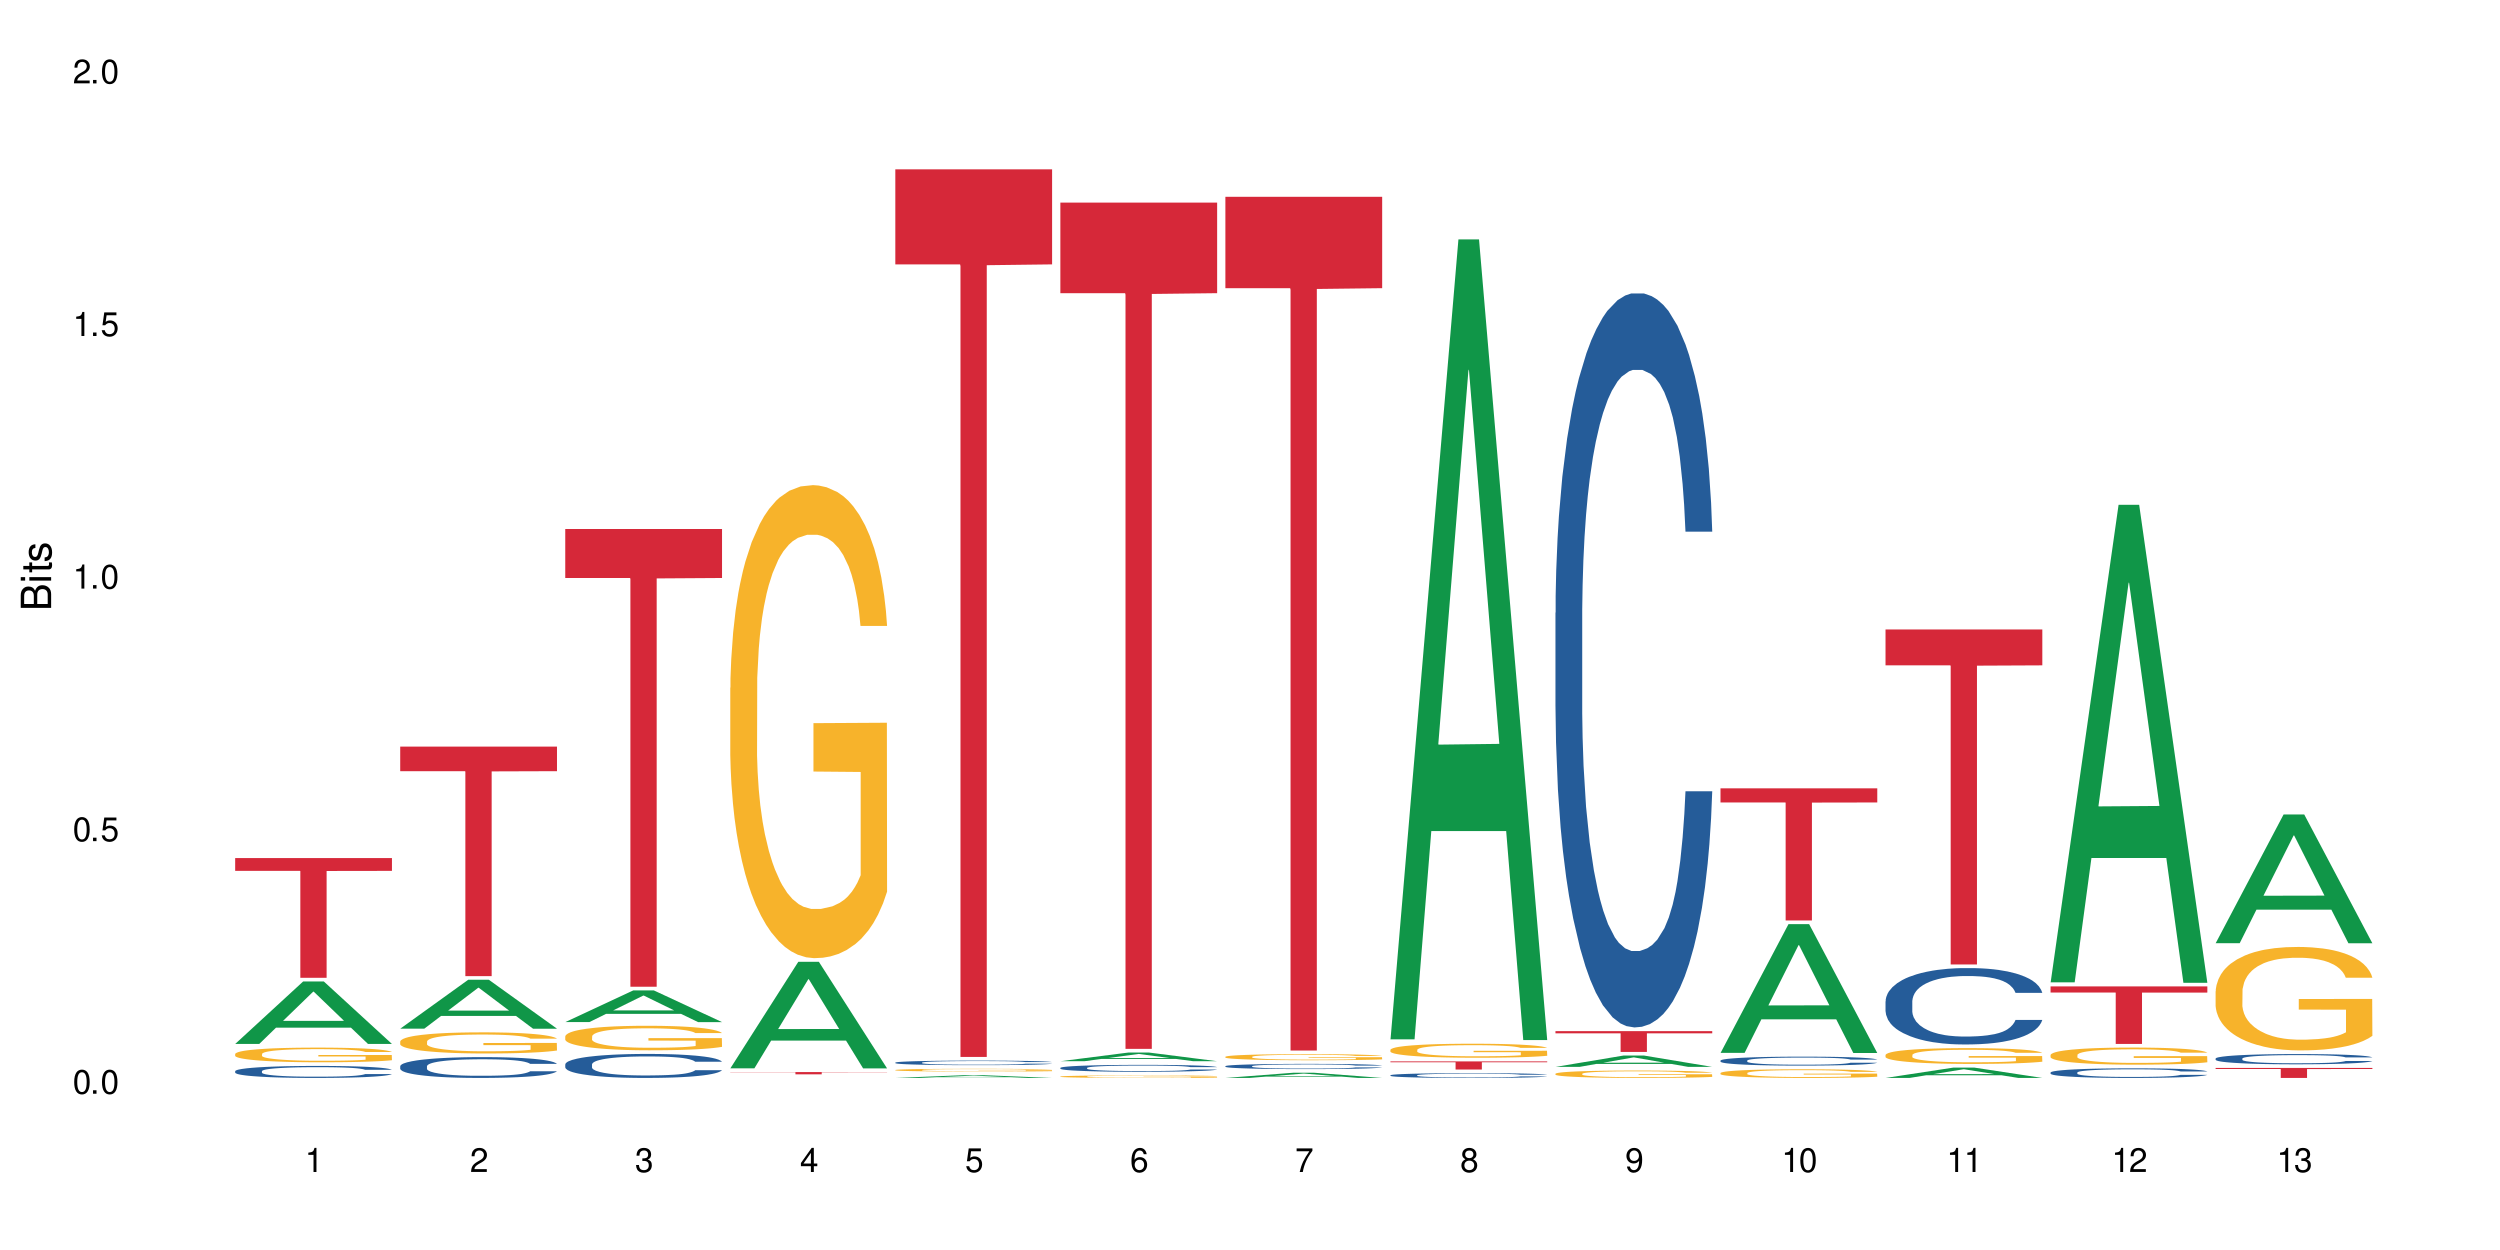 <?xml version="1.0" encoding="UTF-8"?>
<svg xmlns="http://www.w3.org/2000/svg" xmlns:xlink="http://www.w3.org/1999/xlink" width="720" height="360" viewBox="0 0 720 360">
<defs>
<g>
<g id="glyph-0-0">
</g>
<g id="glyph-0-1">
<path d="M 2.641 -6.938 C 2 -6.938 1.422 -6.656 1.078 -6.172 C 0.641 -5.562 0.406 -4.641 0.406 -3.359 C 0.406 -1.016 1.188 0.219 2.641 0.219 C 4.078 0.219 4.859 -1.016 4.859 -3.297 C 4.859 -4.641 4.656 -5.547 4.203 -6.172 C 3.844 -6.656 3.281 -6.938 2.641 -6.938 Z M 2.641 -6.188 C 3.547 -6.188 4 -5.25 4 -3.375 C 4 -1.406 3.562 -0.484 2.625 -0.484 C 1.734 -0.484 1.281 -1.438 1.281 -3.344 C 1.281 -5.25 1.734 -6.188 2.641 -6.188 Z M 2.641 -6.188 "/>
</g>
<g id="glyph-0-2">
<path d="M 1.828 -1 L 0.828 -1 L 0.828 0 L 1.828 0 Z M 1.828 -1 "/>
</g>
<g id="glyph-0-3">
<path d="M 4.562 -6.797 L 1.062 -6.797 L 0.547 -3.094 L 1.328 -3.094 C 1.719 -3.562 2.047 -3.734 2.578 -3.734 C 3.484 -3.734 4.062 -3.109 4.062 -2.094 C 4.062 -1.125 3.484 -0.531 2.578 -0.531 C 1.828 -0.531 1.375 -0.906 1.188 -1.672 L 0.328 -1.672 C 0.453 -1.109 0.547 -0.844 0.75 -0.594 C 1.125 -0.078 1.828 0.219 2.594 0.219 C 3.969 0.219 4.922 -0.781 4.922 -2.219 C 4.922 -3.562 4.031 -4.484 2.719 -4.484 C 2.25 -4.484 1.859 -4.359 1.469 -4.062 L 1.734 -5.969 L 4.562 -5.969 Z M 4.562 -6.797 "/>
</g>
<g id="glyph-0-4">
<path d="M 2.484 -4.938 L 2.484 0 L 3.328 0 L 3.328 -6.938 L 2.766 -6.938 C 2.469 -5.875 2.281 -5.734 0.984 -5.562 L 0.984 -4.938 Z M 2.484 -4.938 "/>
</g>
<g id="glyph-0-5">
<path d="M 4.859 -0.828 L 1.281 -0.828 C 1.359 -1.406 1.672 -1.781 2.5 -2.281 L 3.469 -2.828 C 4.406 -3.344 4.906 -4.062 4.906 -4.906 C 4.906 -5.484 4.672 -6.031 4.266 -6.406 C 3.859 -6.766 3.375 -6.938 2.719 -6.938 C 1.859 -6.938 1.219 -6.625 0.844 -6.031 C 0.609 -5.672 0.5 -5.234 0.484 -4.531 L 1.328 -4.531 C 1.359 -5.016 1.406 -5.281 1.531 -5.516 C 1.75 -5.938 2.188 -6.203 2.703 -6.203 C 3.469 -6.203 4.031 -5.641 4.031 -4.891 C 4.031 -4.344 3.719 -3.859 3.125 -3.516 L 2.234 -3 C 0.812 -2.172 0.406 -1.531 0.328 -0.016 L 4.859 -0.016 Z M 4.859 -0.828 "/>
</g>
<g id="glyph-0-6">
<path d="M 2.125 -3.188 L 2.578 -3.188 C 3.5 -3.188 3.984 -2.766 3.984 -1.922 C 3.984 -1.062 3.469 -0.531 2.594 -0.531 C 1.656 -0.531 1.203 -1 1.156 -2.016 L 0.312 -2.016 C 0.344 -1.453 0.438 -1.094 0.609 -0.781 C 0.953 -0.109 1.625 0.219 2.547 0.219 C 3.953 0.219 4.859 -0.625 4.859 -1.938 C 4.859 -2.828 4.516 -3.297 3.703 -3.594 C 4.344 -3.844 4.656 -4.328 4.656 -5.031 C 4.656 -6.219 3.875 -6.938 2.578 -6.938 C 1.203 -6.938 0.484 -6.172 0.453 -4.703 L 1.297 -4.703 C 1.312 -5.125 1.344 -5.359 1.453 -5.578 C 1.641 -5.969 2.062 -6.203 2.594 -6.203 C 3.344 -6.203 3.797 -5.75 3.797 -5 C 3.797 -4.516 3.609 -4.219 3.25 -4.047 C 3.016 -3.953 2.703 -3.922 2.125 -3.906 Z M 2.125 -3.188 "/>
</g>
<g id="glyph-0-7">
<path d="M 3.141 -1.672 L 3.141 0 L 3.984 0 L 3.984 -1.672 L 4.984 -1.672 L 4.984 -2.438 L 3.984 -2.438 L 3.984 -6.938 L 3.359 -6.938 L 0.266 -2.578 L 0.266 -1.672 Z M 3.141 -2.438 L 1 -2.438 L 3.141 -5.5 Z M 3.141 -2.438 "/>
</g>
<g id="glyph-0-8">
<path d="M 4.781 -5.125 C 4.609 -6.266 3.891 -6.938 2.844 -6.938 C 2.094 -6.938 1.422 -6.578 1.031 -5.953 C 0.594 -5.266 0.406 -4.422 0.406 -3.172 C 0.406 -2 0.578 -1.25 0.984 -0.641 C 1.359 -0.078 1.953 0.219 2.703 0.219 C 3.984 0.219 4.922 -0.75 4.922 -2.094 C 4.922 -3.375 4.062 -4.281 2.844 -4.281 C 2.172 -4.281 1.641 -4.031 1.281 -3.516 C 1.281 -5.234 1.828 -6.188 2.797 -6.188 C 3.391 -6.188 3.797 -5.797 3.938 -5.125 Z M 2.734 -3.531 C 3.547 -3.531 4.062 -2.953 4.062 -2.031 C 4.062 -1.156 3.484 -0.531 2.703 -0.531 C 1.922 -0.531 1.328 -1.188 1.328 -2.078 C 1.328 -2.938 1.906 -3.531 2.734 -3.531 Z M 2.734 -3.531 "/>
</g>
<g id="glyph-0-9">
<path d="M 4.984 -6.797 L 0.438 -6.797 L 0.438 -5.969 L 4.109 -5.969 C 2.5 -3.656 1.828 -2.234 1.328 0 L 2.219 0 C 2.594 -2.172 3.453 -4.047 4.984 -6.094 Z M 4.984 -6.797 "/>
</g>
<g id="glyph-0-10">
<path d="M 3.75 -3.656 C 4.469 -4.094 4.688 -4.438 4.688 -5.078 C 4.688 -6.172 3.844 -6.938 2.641 -6.938 C 1.438 -6.938 0.594 -6.172 0.594 -5.094 C 0.594 -4.438 0.812 -4.094 1.516 -3.656 C 0.734 -3.266 0.359 -2.703 0.359 -1.922 C 0.359 -0.656 1.281 0.219 2.641 0.219 C 3.984 0.219 4.922 -0.656 4.922 -1.922 C 4.922 -2.703 4.531 -3.266 3.75 -3.656 Z M 2.641 -6.188 C 3.359 -6.188 3.812 -5.75 3.812 -5.062 C 3.812 -4.406 3.344 -3.984 2.641 -3.984 C 1.922 -3.984 1.453 -4.406 1.453 -5.078 C 1.453 -5.75 1.922 -6.188 2.641 -6.188 Z M 2.641 -3.266 C 3.484 -3.266 4.062 -2.719 4.062 -1.906 C 4.062 -1.078 3.484 -0.531 2.625 -0.531 C 1.797 -0.531 1.219 -1.094 1.219 -1.906 C 1.219 -2.719 1.781 -3.266 2.641 -3.266 Z M 2.641 -3.266 "/>
</g>
<g id="glyph-0-11">
<path d="M 0.516 -1.578 C 0.672 -0.453 1.406 0.219 2.438 0.219 C 3.188 0.219 3.859 -0.141 4.266 -0.766 C 4.688 -1.453 4.891 -2.297 4.891 -3.547 C 4.891 -4.719 4.703 -5.453 4.312 -6.078 C 3.938 -6.641 3.344 -6.938 2.594 -6.938 C 1.297 -6.938 0.359 -5.969 0.359 -4.625 C 0.359 -3.344 1.234 -2.453 2.453 -2.453 C 3.094 -2.453 3.578 -2.672 4.016 -3.203 C 4 -1.484 3.469 -0.531 2.5 -0.531 C 1.906 -0.531 1.484 -0.906 1.359 -1.578 Z M 2.578 -6.203 C 3.375 -6.203 3.969 -5.531 3.969 -4.641 C 3.969 -3.797 3.391 -3.188 2.547 -3.188 C 1.734 -3.188 1.234 -3.766 1.234 -4.688 C 1.234 -5.562 1.797 -6.203 2.578 -6.203 Z M 2.578 -6.203 "/>
</g>
<g id="glyph-1-0">
</g>
<g id="glyph-1-1">
<path d="M 0 -0.953 L 0 -4.891 C 0 -5.719 -0.234 -6.344 -0.734 -6.797 C -1.188 -7.234 -1.812 -7.469 -2.5 -7.469 C -3.547 -7.469 -4.188 -7 -4.625 -5.875 C -4.984 -6.688 -5.625 -7.094 -6.531 -7.094 C -7.172 -7.094 -7.734 -6.859 -8.141 -6.391 C -8.562 -5.922 -8.75 -5.344 -8.75 -4.5 L -8.75 -0.953 Z M -4.984 -2.062 L -7.766 -2.062 L -7.766 -4.219 C -7.766 -4.844 -7.688 -5.203 -7.453 -5.5 C -7.219 -5.812 -6.859 -5.969 -6.375 -5.969 C -5.891 -5.969 -5.531 -5.812 -5.297 -5.5 C -5.062 -5.203 -4.984 -4.844 -4.984 -4.219 Z M -0.984 -2.062 L -4 -2.062 L -4 -4.781 C -4 -5.766 -3.438 -6.359 -2.484 -6.359 C -1.547 -6.359 -0.984 -5.766 -0.984 -4.781 Z M -0.984 -2.062 "/>
</g>
<g id="glyph-1-2">
<path d="M -6.281 -1.797 L -6.281 -0.797 L 0 -0.797 L 0 -1.797 Z M -8.75 -1.797 L -8.75 -0.797 L -7.484 -0.797 L -7.484 -1.797 Z M -8.75 -1.797 "/>
</g>
<g id="glyph-1-3">
<path d="M -6.281 -3.047 L -6.281 -2.016 L -8.016 -2.016 L -8.016 -1.016 L -6.281 -1.016 L -6.281 -0.172 L -5.469 -0.172 L -5.469 -1.016 L -0.719 -1.016 C -0.078 -1.016 0.281 -1.453 0.281 -2.234 C 0.281 -2.5 0.25 -2.719 0.188 -3.047 L -0.641 -3.047 C -0.609 -2.906 -0.594 -2.766 -0.594 -2.562 C -0.594 -2.141 -0.719 -2.016 -1.156 -2.016 L -5.469 -2.016 L -5.469 -3.047 Z M -6.281 -3.047 "/>
</g>
<g id="glyph-1-4">
<path d="M -4.531 -5.25 C -5.766 -5.25 -6.469 -4.422 -6.469 -2.969 C -6.469 -1.516 -5.719 -0.562 -4.547 -0.562 C -3.562 -0.562 -3.094 -1.062 -2.734 -2.562 L -2.516 -3.484 C -2.344 -4.188 -2.094 -4.469 -1.641 -4.469 C -1.047 -4.469 -0.641 -3.875 -0.641 -3 C -0.641 -2.453 -0.797 -2 -1.062 -1.75 C -1.25 -1.594 -1.422 -1.531 -1.875 -1.469 L -1.875 -0.406 C -0.422 -0.453 0.281 -1.266 0.281 -2.922 C 0.281 -4.5 -0.5 -5.516 -1.719 -5.516 C -2.656 -5.516 -3.172 -4.984 -3.469 -3.734 L -3.703 -2.766 C -3.891 -1.953 -4.156 -1.609 -4.594 -1.609 C -5.188 -1.609 -5.547 -2.125 -5.547 -2.938 C -5.547 -3.75 -5.203 -4.172 -4.531 -4.203 Z M -4.531 -5.25 "/>
</g>
</g>
</defs>
<rect x="-72" y="-36" width="864" height="432" fill="rgb(100%, 100%, 100%)" fill-opacity="1"/>
<path fill-rule="nonzero" fill="rgb(6.275%, 58.824%, 28.235%)" fill-opacity="1" d="M 67.73 300.645 L 67.777 300.625 L 87.316 282.656 L 93.25 282.656 L 112.883 300.66 L 105.984 300.66 L 101.066 295.961 L 79.5 295.961 L 74.676 300.645 L 67.73 300.645 L 81.574 294.016 L 99.086 294 L 90.355 285.598 L 90.258 285.582 L 90.164 285.633 L 81.527 294 L 81.574 294.016 Z M 67.73 300.645 "/>
<path fill-rule="nonzero" fill="rgb(14.51%, 36.078%, 60%)" fill-opacity="1" d="M 67.73 308.492 L 67.785 308.492 L 67.785 308.414 L 67.953 308.293 L 68.336 308.145 L 68.723 308.039 L 69.715 307.852 L 71.09 307.672 L 72.523 307.535 L 73.566 307.453 L 74.504 307.387 L 76.652 307.27 L 78.027 307.211 L 79.516 307.156 L 81.332 307.105 L 82.652 307.07 L 85.629 307.023 L 87.828 307 L 89.535 306.988 L 93.227 306.988 L 95.43 307.004 L 97.027 307.02 L 98.789 307.043 L 100.273 307.07 L 102.863 307.141 L 105.176 307.23 L 106.223 307.281 L 107.875 307.379 L 109.141 307.473 L 110.02 307.555 L 111.012 307.672 L 111.895 307.812 L 112.555 307.977 L 112.883 308.109 L 105.176 308.109 L 104.789 307.984 L 104.348 307.887 L 103.523 307.758 L 102.699 307.664 L 101.543 307.574 L 100.496 307.516 L 99.062 307.453 L 97.797 307.418 L 96.477 307.387 L 95.207 307.367 L 92.785 307.352 L 89.977 307.352 L 88.93 307.355 L 86.785 307.383 L 85.629 307.402 L 83.977 307.449 L 82.82 307.488 L 81.441 307.551 L 80.508 307.605 L 79.352 307.688 L 78.523 307.762 L 77.586 307.863 L 77.035 307.945 L 76.543 308.031 L 76.102 308.137 L 75.77 308.246 L 75.551 308.363 L 75.441 308.477 L 75.441 308.969 L 75.551 309.082 L 75.824 309.215 L 76.543 309.406 L 77.586 309.574 L 78.801 309.707 L 79.957 309.801 L 80.617 309.844 L 81.496 309.895 L 82.875 309.961 L 84.855 310.023 L 86.012 310.047 L 87.773 310.074 L 89.594 310.086 L 92.016 310.086 L 94.164 310.074 L 95.594 310.059 L 97.082 310.031 L 99.117 309.977 L 100.383 309.926 L 101.484 309.867 L 102.312 309.809 L 102.863 309.758 L 103.688 309.66 L 104.348 309.551 L 104.844 309.441 L 105.176 309.332 L 112.883 309.332 L 112.555 309.461 L 112.059 309.582 L 111.562 309.676 L 110.793 309.785 L 109.91 309.883 L 108.645 309.992 L 107.598 310.066 L 106.223 310.145 L 104.957 310.207 L 103.578 310.258 L 101.543 310.32 L 100.219 310.355 L 98.789 310.383 L 97.082 310.406 L 94.934 310.43 L 92.621 310.441 L 90.473 310.445 L 88.16 310.438 L 86.453 310.426 L 84.195 310.398 L 81.387 310.34 L 79.352 310.281 L 77.754 310.223 L 76.375 310.156 L 74.836 310.074 L 72.852 309.934 L 71.641 309.828 L 70.816 309.738 L 69.879 309.613 L 69.219 309.504 L 68.445 309.328 L 67.895 309.102 L 67.73 308.93 Z M 67.73 308.492 "/>
<path fill-rule="nonzero" fill="rgb(96.863%, 70.196%, 16.863%)" fill-opacity="1" d="M 67.73 303.523 L 67.785 303.52 L 67.785 303.441 L 68.008 303.266 L 68.559 303.027 L 69.273 302.832 L 70.043 302.676 L 70.539 302.594 L 71.367 302.48 L 72.082 302.395 L 73.898 302.223 L 76.211 302.059 L 77.477 301.988 L 78.91 301.922 L 80.945 301.852 L 81.883 301.824 L 84.746 301.762 L 87.996 301.723 L 91.574 301.711 L 93.227 301.715 L 95.484 301.73 L 98.566 301.773 L 100.328 301.812 L 101.707 301.852 L 103.137 301.902 L 104.898 301.977 L 106.551 302.07 L 107.875 302.164 L 109.195 302.277 L 110.297 302.402 L 111.234 302.539 L 112.059 302.699 L 112.555 302.836 L 112.883 302.969 L 105.23 302.969 L 104.789 302.836 L 104.293 302.73 L 103.469 302.602 L 102.641 302.512 L 101.816 302.438 L 100.273 302.336 L 98.953 302.273 L 97.301 302.223 L 95.703 302.188 L 93.887 302.164 L 92.785 302.156 L 89.867 302.156 L 87.223 302.184 L 85.684 302.215 L 84.582 302.242 L 83.039 302.301 L 82.102 302.348 L 81.551 302.379 L 79.902 302.5 L 78.801 302.605 L 78.195 302.68 L 77.422 302.797 L 76.871 302.902 L 76.266 303.055 L 75.938 303.172 L 75.496 303.434 L 75.441 304.129 L 75.605 304.273 L 75.938 304.434 L 76.375 304.574 L 77.035 304.719 L 77.699 304.832 L 78.855 304.98 L 79.844 305.082 L 80.617 305.148 L 82.102 305.25 L 82.707 305.285 L 84.141 305.355 L 85.629 305.41 L 87.445 305.457 L 88.82 305.48 L 91.023 305.5 L 93.832 305.5 L 97.137 305.477 L 99.227 305.445 L 100.66 305.414 L 101.598 305.387 L 102.754 305.344 L 103.578 305.305 L 104.348 305.262 L 105.285 305.199 L 105.285 304.273 L 91.684 304.27 L 91.684 303.84 L 112.828 303.836 L 112.883 305.344 L 111.727 305.449 L 110.297 305.551 L 108.918 305.625 L 107.488 305.691 L 105.449 305.766 L 103.797 305.812 L 101.266 305.867 L 98.953 305.902 L 96.531 305.922 L 94.383 305.934 L 91.852 305.938 L 89.594 305.93 L 87.168 305.91 L 85.242 305.879 L 83.48 305.84 L 81.719 305.789 L 79.516 305.707 L 78.082 305.641 L 76.598 305.562 L 75.109 305.465 L 73.789 305.359 L 72.906 305.277 L 72.027 305.188 L 71.09 305.07 L 70.207 304.938 L 69.547 304.82 L 68.941 304.684 L 68.5 304.559 L 68.062 304.383 L 67.84 304.242 L 67.73 304.125 Z M 67.73 303.523 "/>
<path fill-rule="nonzero" fill="rgb(83.922%, 15.686%, 22.353%)" fill-opacity="1" d="M 67.73 247.121 L 112.883 247.121 L 112.883 250.812 L 94.066 250.844 L 94.066 281.605 L 86.496 281.605 L 86.496 250.875 L 86.387 250.812 L 67.73 250.812 Z M 67.73 247.121 "/>
<path fill-rule="nonzero" fill="rgb(6.275%, 58.824%, 28.235%)" fill-opacity="1" d="M 115.262 296.25 L 115.309 296.238 L 134.848 282.168 L 140.781 282.168 L 160.414 296.266 L 153.516 296.266 L 148.598 292.586 L 127.031 292.586 L 122.207 296.25 L 115.262 296.25 L 129.105 291.062 L 146.617 291.051 L 137.887 284.473 L 137.789 284.457 L 137.691 284.496 L 129.059 291.051 L 129.105 291.062 Z M 115.262 296.25 "/>
<path fill-rule="nonzero" fill="rgb(14.51%, 36.078%, 60%)" fill-opacity="1" d="M 115.262 307.062 L 115.316 307.055 L 115.316 306.922 L 115.48 306.715 L 115.867 306.453 L 116.254 306.273 L 117.242 305.949 L 118.621 305.637 L 120.051 305.395 L 121.098 305.254 L 122.035 305.145 L 124.184 304.941 L 125.559 304.836 L 127.047 304.742 L 128.863 304.652 L 130.184 304.598 L 133.156 304.508 L 135.359 304.469 L 137.066 304.453 L 140.758 304.453 L 142.961 304.477 L 144.555 304.504 L 146.316 304.547 L 147.805 304.598 L 150.395 304.715 L 152.707 304.871 L 153.75 304.957 L 155.402 305.129 L 156.672 305.293 L 157.551 305.434 L 158.543 305.637 L 159.422 305.883 L 160.086 306.164 L 160.414 306.398 L 152.707 306.398 L 152.32 306.18 L 151.879 306.008 L 151.055 305.785 L 150.227 305.625 L 149.07 305.469 L 148.023 305.363 L 146.594 305.258 L 145.328 305.191 L 144.004 305.145 L 142.738 305.109 L 140.316 305.078 L 137.508 305.078 L 136.461 305.09 L 134.312 305.133 L 133.156 305.172 L 131.504 305.246 L 130.348 305.32 L 128.973 305.43 L 128.035 305.523 L 126.879 305.664 L 126.055 305.789 L 125.117 305.973 L 124.566 306.109 L 124.07 306.262 L 123.633 306.441 L 123.301 306.633 L 123.082 306.836 L 122.969 307.035 L 122.969 307.883 L 123.082 308.078 L 123.355 308.309 L 124.07 308.645 L 125.117 308.934 L 126.328 309.164 L 127.484 309.328 L 128.145 309.406 L 129.027 309.492 L 130.402 309.602 L 132.387 309.711 L 133.543 309.754 L 135.305 309.801 L 137.121 309.82 L 139.547 309.82 L 141.691 309.801 L 143.125 309.773 L 144.609 309.727 L 146.648 309.637 L 147.914 309.547 L 149.016 309.441 L 149.844 309.34 L 150.395 309.25 L 151.219 309.082 L 151.879 308.895 L 152.375 308.703 L 152.707 308.52 L 160.414 308.52 L 160.086 308.738 L 159.59 308.949 L 159.094 309.109 L 158.324 309.301 L 157.441 309.469 L 156.176 309.664 L 155.129 309.789 L 153.75 309.926 L 152.484 310.027 L 151.109 310.121 L 149.07 310.23 L 147.75 310.285 L 146.316 310.336 L 144.609 310.379 L 142.465 310.418 L 140.152 310.441 L 138.004 310.445 L 135.691 310.434 L 133.984 310.414 L 131.727 310.363 L 128.918 310.266 L 126.879 310.16 L 125.281 310.055 L 123.906 309.945 L 122.363 309.801 L 120.383 309.559 L 119.172 309.371 L 118.344 309.219 L 117.41 309.004 L 116.746 308.812 L 115.977 308.508 L 115.426 308.117 L 115.262 307.816 Z M 115.262 307.062 "/>
<path fill-rule="nonzero" fill="rgb(96.863%, 70.196%, 16.863%)" fill-opacity="1" d="M 115.262 299.922 L 115.316 299.918 L 115.316 299.805 L 115.535 299.555 L 116.086 299.211 L 116.805 298.926 L 117.574 298.703 L 118.07 298.59 L 118.895 298.422 L 119.609 298.297 L 121.43 298.047 L 123.742 297.816 L 125.008 297.715 L 126.438 297.621 L 128.477 297.516 L 129.414 297.477 L 132.277 297.387 L 135.523 297.332 L 139.105 297.316 L 140.758 297.32 L 143.016 297.344 L 146.098 297.402 L 147.859 297.461 L 149.238 297.516 L 150.668 297.586 L 152.43 297.699 L 154.082 297.832 L 155.402 297.965 L 156.727 298.133 L 157.828 298.309 L 158.762 298.504 L 159.59 298.738 L 160.086 298.934 L 160.414 299.129 L 152.762 299.129 L 152.32 298.934 L 151.824 298.781 L 151 298.598 L 150.172 298.465 L 149.348 298.359 L 147.805 298.215 L 146.484 298.125 L 144.832 298.047 L 143.234 298 L 141.418 297.965 L 140.316 297.953 L 137.398 297.953 L 134.754 297.992 L 133.211 298.039 L 132.109 298.082 L 130.57 298.164 L 129.633 298.23 L 129.082 298.277 L 127.43 298.449 L 126.328 298.605 L 125.723 298.711 L 124.953 298.879 L 124.402 299.027 L 123.797 299.25 L 123.465 299.418 L 123.023 299.793 L 122.969 300.797 L 123.137 301.008 L 123.465 301.234 L 123.906 301.434 L 124.566 301.645 L 125.227 301.809 L 126.383 302.023 L 127.375 302.168 L 128.145 302.262 L 129.633 302.414 L 130.238 302.465 L 131.672 302.562 L 133.156 302.641 L 134.973 302.707 L 136.352 302.742 L 138.555 302.77 L 141.363 302.77 L 144.668 302.734 L 146.758 302.691 L 148.191 302.648 L 149.125 302.609 L 150.281 302.547 L 151.109 302.492 L 151.879 302.43 L 152.816 302.336 L 152.816 301.008 L 139.215 301 L 139.215 300.379 L 160.359 300.371 L 160.414 302.547 L 159.258 302.695 L 157.828 302.84 L 156.449 302.953 L 155.02 303.047 L 152.98 303.152 L 151.328 303.219 L 148.797 303.297 L 146.484 303.348 L 144.059 303.379 L 141.914 303.398 L 139.379 303.402 L 137.121 303.391 L 134.699 303.359 L 132.773 303.312 L 131.012 303.258 L 129.246 303.188 L 127.047 303.07 L 125.613 302.977 L 124.125 302.859 L 122.641 302.719 L 121.316 302.57 L 120.438 302.453 L 119.555 302.32 L 118.621 302.152 L 117.738 301.961 L 117.078 301.789 L 116.473 301.598 L 116.031 301.414 L 115.59 301.164 L 115.371 300.961 L 115.262 300.789 Z M 115.262 299.922 "/>
<path fill-rule="nonzero" fill="rgb(83.922%, 15.686%, 22.353%)" fill-opacity="1" d="M 115.262 215.023 L 160.414 215.023 L 160.414 222.098 L 141.598 222.16 L 141.598 281.117 L 134.023 281.117 L 134.023 222.223 L 133.914 222.098 L 115.262 222.098 Z M 115.262 215.023 "/>
<path fill-rule="nonzero" fill="rgb(6.275%, 58.824%, 28.235%)" fill-opacity="1" d="M 162.793 294.363 L 162.84 294.355 L 182.379 285.238 L 188.312 285.238 L 207.945 294.371 L 201.047 294.371 L 196.125 291.988 L 174.562 291.988 L 169.738 294.363 L 162.793 294.363 L 176.637 291 L 194.148 290.992 L 185.418 286.73 L 185.32 286.723 L 185.223 286.746 L 176.59 290.992 L 176.637 291 Z M 162.793 294.363 "/>
<path fill-rule="nonzero" fill="rgb(14.51%, 36.078%, 60%)" fill-opacity="1" d="M 162.793 306.543 L 162.848 306.539 L 162.848 306.387 L 163.012 306.145 L 163.398 305.844 L 163.781 305.637 L 164.773 305.262 L 166.148 304.902 L 167.582 304.625 L 168.629 304.461 L 169.562 304.336 L 171.711 304.102 L 173.09 303.98 L 174.574 303.875 L 176.391 303.766 L 177.715 303.703 L 180.688 303.602 L 182.891 303.559 L 184.598 303.539 L 188.285 303.539 L 190.488 303.562 L 192.086 303.598 L 193.848 303.645 L 195.336 303.703 L 197.922 303.844 L 200.234 304.02 L 201.281 304.121 L 202.934 304.316 L 204.199 304.504 L 205.082 304.668 L 206.074 304.902 L 206.953 305.188 L 207.613 305.508 L 207.945 305.781 L 200.234 305.781 L 199.852 305.527 L 199.41 305.332 L 198.582 305.074 L 197.758 304.891 L 196.602 304.707 L 195.555 304.586 L 194.125 304.469 L 192.855 304.391 L 191.535 304.336 L 190.27 304.297 L 187.848 304.258 L 185.039 304.258 L 183.992 304.27 L 181.844 304.32 L 180.688 304.367 L 179.035 304.453 L 177.879 304.535 L 176.504 304.664 L 175.566 304.77 L 174.41 304.934 L 173.586 305.078 L 172.648 305.289 L 172.098 305.445 L 171.602 305.621 L 171.16 305.832 L 170.832 306.051 L 170.609 306.285 L 170.5 306.512 L 170.5 307.492 L 170.609 307.719 L 170.887 307.984 L 171.602 308.367 L 172.648 308.703 L 173.859 308.969 L 175.016 309.156 L 175.676 309.246 L 176.559 309.348 L 177.934 309.473 L 179.918 309.598 L 181.074 309.648 L 182.836 309.699 L 184.652 309.727 L 187.074 309.727 L 189.223 309.699 L 190.656 309.668 L 192.141 309.617 L 194.18 309.512 L 195.445 309.41 L 196.547 309.289 L 197.371 309.172 L 197.922 309.07 L 198.75 308.875 L 199.41 308.66 L 199.906 308.438 L 200.234 308.223 L 207.945 308.223 L 207.613 308.477 L 207.117 308.723 L 206.625 308.906 L 205.852 309.125 L 204.973 309.32 L 203.703 309.543 L 202.66 309.688 L 201.281 309.844 L 200.016 309.965 L 198.641 310.074 L 196.602 310.199 L 195.281 310.262 L 193.848 310.32 L 192.141 310.371 L 189.992 310.414 L 187.68 310.438 L 185.535 310.445 L 183.219 310.434 L 181.512 310.406 L 179.254 310.352 L 176.449 310.238 L 174.41 310.117 L 172.812 309.996 L 171.438 309.871 L 169.895 309.699 L 167.914 309.422 L 166.699 309.207 L 165.875 309.031 L 164.938 308.785 L 164.277 308.562 L 163.508 308.211 L 162.957 307.762 L 162.793 307.414 Z M 162.793 306.543 "/>
<path fill-rule="nonzero" fill="rgb(96.863%, 70.196%, 16.863%)" fill-opacity="1" d="M 162.793 298.449 L 162.848 298.441 L 162.848 298.312 L 163.066 298.023 L 163.617 297.621 L 164.332 297.293 L 165.105 297.035 L 165.602 296.898 L 166.426 296.707 L 167.141 296.566 L 168.957 296.273 L 171.27 296.004 L 172.539 295.887 L 173.969 295.777 L 176.008 295.656 L 176.941 295.609 L 179.805 295.508 L 183.055 295.441 L 186.633 295.422 L 188.285 295.43 L 190.543 295.453 L 193.629 295.527 L 195.391 295.59 L 196.766 295.656 L 198.199 295.738 L 199.961 295.867 L 201.613 296.023 L 202.934 296.176 L 204.254 296.371 L 205.355 296.578 L 206.293 296.805 L 207.117 297.074 L 207.613 297.301 L 207.945 297.527 L 200.289 297.527 L 199.852 297.301 L 199.355 297.125 L 198.527 296.914 L 197.703 296.758 L 196.875 296.637 L 195.336 296.469 L 194.012 296.363 L 192.363 296.273 L 190.766 296.215 L 188.949 296.176 L 187.848 296.164 L 184.926 296.164 L 182.285 296.211 L 180.742 296.262 L 179.641 296.312 L 178.098 296.41 L 177.164 296.488 L 176.613 296.539 L 174.961 296.738 L 173.859 296.918 L 173.254 297.043 L 172.484 297.234 L 171.934 297.41 L 171.328 297.668 L 170.996 297.863 L 170.555 298.301 L 170.5 299.461 L 170.664 299.707 L 170.996 299.973 L 171.438 300.203 L 172.098 300.449 L 172.758 300.637 L 173.914 300.887 L 174.906 301.055 L 175.676 301.164 L 177.164 301.34 L 177.77 301.398 L 179.199 301.516 L 180.688 301.605 L 182.504 301.68 L 183.883 301.719 L 186.082 301.754 L 188.891 301.754 L 192.195 301.715 L 194.289 301.664 L 195.719 301.609 L 196.656 301.566 L 197.812 301.496 L 198.641 301.43 L 199.41 301.359 L 200.348 301.25 L 200.348 299.707 L 186.746 299.699 L 186.746 298.977 L 207.891 298.973 L 207.945 301.496 L 206.789 301.668 L 205.355 301.836 L 203.98 301.965 L 202.547 302.074 L 200.512 302.199 L 198.859 302.273 L 196.324 302.367 L 194.012 302.422 L 191.59 302.461 L 189.441 302.48 L 186.91 302.488 L 184.652 302.477 L 182.23 302.438 L 180.301 302.387 L 178.539 302.32 L 176.777 302.238 L 174.574 302.102 L 173.145 301.992 L 171.656 301.855 L 170.172 301.695 L 168.848 301.52 L 167.969 301.383 L 167.086 301.23 L 166.148 301.035 L 165.27 300.816 L 164.609 300.617 L 164.004 300.391 L 163.562 300.18 L 163.121 299.887 L 162.902 299.656 L 162.793 299.457 Z M 162.793 298.449 "/>
<path fill-rule="nonzero" fill="rgb(83.922%, 15.686%, 22.353%)" fill-opacity="1" d="M 162.793 152.348 L 207.945 152.348 L 207.945 166.461 L 189.125 166.586 L 189.125 284.188 L 181.555 284.188 L 181.555 166.711 L 181.445 166.461 L 162.793 166.461 Z M 162.793 152.348 "/>
<path fill-rule="nonzero" fill="rgb(6.275%, 58.824%, 28.235%)" fill-opacity="1" d="M 210.32 307.672 L 210.371 307.641 L 229.906 277.004 L 235.84 277.004 L 255.477 307.699 L 248.578 307.699 L 243.656 299.688 L 222.094 299.688 L 217.27 307.672 L 210.32 307.672 L 224.168 296.371 L 241.68 296.344 L 232.945 282.02 L 232.852 281.988 L 232.754 282.074 L 224.117 296.344 L 224.168 296.371 Z M 210.32 307.672 "/>
<path fill-rule="nonzero" fill="rgb(96.863%, 70.196%, 16.863%)" fill-opacity="1" d="M 210.32 198.066 L 210.375 197.941 L 210.375 195.453 L 210.598 189.855 L 211.148 182.141 L 211.863 175.797 L 212.633 170.82 L 213.129 168.207 L 213.957 164.473 L 214.672 161.738 L 216.488 156.137 L 218.801 150.914 L 220.066 148.672 L 221.5 146.559 L 223.539 144.195 L 224.473 143.324 L 227.336 141.332 L 230.586 140.09 L 234.164 139.715 L 235.816 139.84 L 238.074 140.336 L 241.156 141.707 L 242.922 142.949 L 244.297 144.195 L 245.73 145.812 L 247.492 148.301 L 249.145 151.285 L 250.465 154.273 L 251.785 158.004 L 252.887 161.984 L 253.824 166.34 L 254.648 171.566 L 255.145 175.922 L 255.477 180.273 L 247.82 180.273 L 247.379 175.922 L 246.887 172.562 L 246.059 168.457 L 245.234 165.469 L 244.406 163.105 L 242.863 159.871 L 241.543 157.879 L 239.891 156.137 L 238.293 155.02 L 236.477 154.273 L 235.375 154.023 L 232.457 154.023 L 229.816 154.895 L 228.273 155.891 L 227.172 156.887 L 225.629 158.75 L 224.695 160.246 L 224.145 161.238 L 222.492 165.098 L 221.391 168.582 L 220.785 170.945 L 220.012 174.676 L 219.461 178.035 L 218.855 183.012 L 218.527 186.746 L 218.086 195.207 L 218.031 217.602 L 218.195 222.328 L 218.527 227.43 L 218.965 231.91 L 219.629 236.637 L 220.289 240.246 L 221.445 245.098 L 222.438 248.332 L 223.207 250.445 L 224.695 253.805 L 225.301 254.926 L 226.73 257.164 L 228.219 258.906 L 230.035 260.398 L 231.41 261.145 L 233.613 261.77 L 236.422 261.77 L 239.727 261.023 L 241.82 260.027 L 243.25 259.031 L 244.188 258.16 L 245.344 256.793 L 246.168 255.547 L 246.941 254.18 L 247.875 252.062 L 247.875 222.328 L 234.273 222.203 L 234.273 208.27 L 255.422 208.145 L 255.477 256.793 L 254.32 260.152 L 252.887 263.387 L 251.512 265.875 L 250.078 267.988 L 248.043 270.352 L 246.391 271.848 L 243.855 273.59 L 241.543 274.707 L 239.121 275.453 L 236.973 275.828 L 234.441 275.953 L 232.184 275.703 L 229.758 274.957 L 227.832 273.961 L 226.07 272.719 L 224.309 271.102 L 222.105 268.488 L 220.672 266.371 L 219.188 263.758 L 217.699 260.648 L 216.379 257.289 L 215.496 254.676 L 214.617 251.691 L 213.68 247.957 L 212.801 243.727 L 212.137 239.871 L 211.531 235.516 L 211.094 231.41 L 210.652 225.812 L 210.43 221.332 L 210.32 217.477 Z M 210.32 198.066 "/>
<path fill-rule="nonzero" fill="rgb(83.922%, 15.686%, 22.353%)" fill-opacity="1" d="M 210.32 308.75 L 255.477 308.75 L 255.477 308.82 L 236.656 308.824 L 236.656 309.414 L 229.086 309.414 L 229.086 308.824 L 228.977 308.82 L 210.32 308.82 Z M 210.32 308.75 "/>
<path fill-rule="nonzero" fill="rgb(6.275%, 58.824%, 28.235%)" fill-opacity="1" d="M 257.852 310.445 L 257.898 310.445 L 277.438 309.656 L 283.371 309.656 L 303.004 310.445 L 296.105 310.445 L 291.188 310.238 L 269.621 310.238 L 264.797 310.445 L 257.852 310.445 L 271.695 310.156 L 289.207 310.152 L 280.477 309.785 L 280.379 309.785 L 280.285 309.789 L 271.648 310.152 L 271.695 310.156 Z M 257.852 310.445 "/>
<path fill-rule="nonzero" fill="rgb(14.51%, 36.078%, 60%)" fill-opacity="1" d="M 257.852 306.023 L 257.906 306.023 L 257.906 305.996 L 258.07 305.949 L 258.457 305.891 L 258.844 305.852 L 259.832 305.781 L 261.211 305.715 L 262.641 305.66 L 263.688 305.629 L 264.625 305.605 L 266.773 305.562 L 268.148 305.539 L 269.637 305.516 L 271.453 305.496 L 272.773 305.484 L 275.746 305.465 L 277.949 305.457 L 279.656 305.453 L 283.348 305.453 L 285.551 305.457 L 287.145 305.465 L 288.91 305.473 L 290.395 305.484 L 292.984 305.512 L 295.297 305.547 L 296.344 305.562 L 297.996 305.602 L 299.262 305.637 L 300.141 305.668 L 301.133 305.715 L 302.016 305.766 L 302.676 305.828 L 303.004 305.879 L 295.297 305.879 L 294.91 305.832 L 294.469 305.793 L 293.645 305.746 L 292.816 305.711 L 291.66 305.676 L 290.617 305.652 L 289.184 305.629 L 287.918 305.617 L 286.598 305.605 L 285.328 305.598 L 282.906 305.59 L 280.098 305.59 L 279.051 305.594 L 276.902 305.602 L 275.746 305.609 L 274.098 305.629 L 272.941 305.645 L 271.562 305.668 L 270.625 305.688 L 269.469 305.719 L 268.645 305.746 L 267.707 305.785 L 267.156 305.816 L 266.66 305.852 L 266.223 305.891 L 265.891 305.934 L 265.672 305.977 L 265.562 306.02 L 265.562 306.207 L 265.672 306.25 L 265.945 306.301 L 266.66 306.371 L 267.707 306.438 L 268.918 306.488 L 270.074 306.523 L 270.738 306.539 L 271.617 306.559 L 272.996 306.582 L 274.977 306.605 L 276.133 306.617 L 277.895 306.625 L 279.711 306.629 L 282.137 306.629 L 284.281 306.625 L 285.715 306.621 L 287.203 306.609 L 289.238 306.59 L 290.504 306.57 L 291.605 306.547 L 292.434 306.523 L 292.984 306.504 L 293.809 306.469 L 294.469 306.426 L 294.965 306.387 L 295.297 306.344 L 303.004 306.344 L 302.676 306.395 L 302.18 306.441 L 301.684 306.473 L 300.914 306.516 L 300.031 306.555 L 298.766 306.594 L 297.719 306.625 L 296.344 306.652 L 295.074 306.676 L 293.699 306.695 L 291.66 306.719 L 290.34 306.734 L 288.91 306.742 L 287.203 306.754 L 285.055 306.762 L 282.742 306.766 L 278.281 306.766 L 276.574 306.762 L 274.316 306.75 L 271.508 306.727 L 269.469 306.703 L 267.875 306.684 L 266.496 306.656 L 264.953 306.625 L 262.973 306.574 L 261.762 306.531 L 260.934 306.5 L 260 306.453 L 259.34 306.41 L 258.566 306.344 L 258.016 306.258 L 257.852 306.191 Z M 257.852 306.023 "/>
<path fill-rule="nonzero" fill="rgb(96.863%, 70.196%, 16.863%)" fill-opacity="1" d="M 257.852 308.156 L 257.906 308.156 L 257.906 308.141 L 258.125 308.109 L 258.676 308.062 L 259.395 308.027 L 260.164 308 L 260.66 307.984 L 261.484 307.961 L 262.203 307.945 L 264.02 307.914 L 266.332 307.883 L 267.598 307.871 L 269.031 307.859 L 271.066 307.844 L 272.004 307.84 L 274.867 307.828 L 278.117 307.82 L 281.695 307.816 L 283.348 307.82 L 285.605 307.82 L 288.688 307.828 L 290.449 307.836 L 291.828 307.844 L 293.258 307.852 L 295.02 307.867 L 296.672 307.887 L 297.996 307.902 L 299.316 307.926 L 300.418 307.945 L 301.352 307.973 L 302.18 308.004 L 302.676 308.027 L 303.004 308.055 L 295.352 308.055 L 294.91 308.027 L 294.414 308.008 L 293.59 307.984 L 292.762 307.969 L 291.938 307.953 L 290.395 307.934 L 289.074 307.922 L 287.422 307.914 L 285.824 307.906 L 284.008 307.902 L 279.988 307.902 L 277.344 307.906 L 275.805 307.91 L 274.703 307.918 L 273.16 307.93 L 272.223 307.938 L 271.672 307.941 L 270.02 307.965 L 268.918 307.984 L 268.312 308 L 267.543 308.02 L 266.992 308.039 L 266.387 308.07 L 266.055 308.09 L 265.617 308.141 L 265.562 308.27 L 265.727 308.297 L 266.055 308.324 L 266.496 308.352 L 267.156 308.379 L 267.82 308.398 L 268.977 308.43 L 269.965 308.445 L 270.738 308.457 L 272.223 308.477 L 272.828 308.484 L 274.262 308.496 L 275.746 308.508 L 277.566 308.516 L 278.941 308.52 L 281.145 308.523 L 283.953 308.523 L 287.258 308.52 L 289.348 308.516 L 290.781 308.508 L 291.719 308.504 L 292.875 308.496 L 293.699 308.488 L 294.469 308.48 L 295.406 308.469 L 295.406 308.297 L 281.805 308.297 L 281.805 308.215 L 302.949 308.215 L 303.004 308.496 L 301.848 308.516 L 300.418 308.535 L 299.039 308.547 L 297.609 308.559 L 295.57 308.574 L 293.918 308.582 L 291.387 308.594 L 289.074 308.598 L 286.652 308.605 L 279.711 308.605 L 277.289 308.602 L 275.363 308.594 L 271.84 308.578 L 269.637 308.562 L 268.203 308.551 L 266.719 308.535 L 265.23 308.52 L 263.91 308.5 L 263.027 308.484 L 262.148 308.465 L 261.211 308.445 L 260.328 308.422 L 259.668 308.398 L 259.062 308.371 L 258.621 308.348 L 258.184 308.316 L 257.961 308.289 L 257.852 308.27 Z M 257.852 308.156 "/>
<path fill-rule="nonzero" fill="rgb(83.922%, 15.686%, 22.353%)" fill-opacity="1" d="M 257.852 48.777 L 303.004 48.777 L 303.004 76.141 L 284.188 76.379 L 284.188 304.402 L 276.617 304.402 L 276.617 76.617 L 276.504 76.141 L 257.852 76.141 Z M 257.852 48.777 "/>
<path fill-rule="nonzero" fill="rgb(6.275%, 58.824%, 28.235%)" fill-opacity="1" d="M 305.383 305.629 L 305.43 305.625 L 324.969 303.133 L 330.902 303.133 L 350.535 305.629 L 343.637 305.629 L 338.715 304.98 L 317.152 304.98 L 312.328 305.629 L 305.383 305.629 L 319.227 304.711 L 336.738 304.707 L 328.008 303.543 L 327.91 303.539 L 327.812 303.547 L 319.18 304.707 L 319.227 304.711 Z M 305.383 305.629 "/>
<path fill-rule="nonzero" fill="rgb(14.51%, 36.078%, 60%)" fill-opacity="1" d="M 305.383 307.547 L 305.438 307.547 L 305.438 307.5 L 305.602 307.434 L 305.988 307.344 L 306.371 307.285 L 307.363 307.18 L 308.742 307.074 L 310.172 306.996 L 311.219 306.945 L 312.156 306.91 L 314.301 306.844 L 315.68 306.809 L 317.164 306.777 L 318.984 306.746 L 320.305 306.73 L 323.277 306.699 L 325.48 306.688 L 327.188 306.68 L 330.879 306.68 L 333.078 306.688 L 334.676 306.699 L 336.438 306.711 L 337.926 306.73 L 340.512 306.77 L 342.828 306.82 L 343.871 306.848 L 345.523 306.906 L 346.789 306.961 L 347.672 307.008 L 348.664 307.074 L 349.543 307.156 L 350.203 307.25 L 350.535 307.328 L 342.828 307.328 L 342.441 307.254 L 342 307.199 L 341.176 307.125 L 340.348 307.07 L 339.191 307.02 L 338.145 306.984 L 336.715 306.949 L 335.449 306.926 L 334.125 306.91 L 332.859 306.898 L 330.438 306.891 L 326.582 306.891 L 324.434 306.906 L 323.277 306.918 L 321.625 306.945 L 320.469 306.969 L 319.094 307.004 L 318.156 307.035 L 317 307.082 L 316.176 307.125 L 315.238 307.184 L 314.688 307.23 L 314.191 307.281 L 313.75 307.344 L 313.422 307.406 L 313.199 307.473 L 313.09 307.539 L 313.09 307.82 L 313.199 307.887 L 313.477 307.961 L 314.191 308.074 L 315.238 308.168 L 316.449 308.246 L 317.605 308.301 L 318.266 308.324 L 319.148 308.355 L 320.523 308.391 L 322.508 308.43 L 323.664 308.441 L 325.426 308.457 L 327.242 308.465 L 329.664 308.465 L 331.812 308.457 L 333.246 308.449 L 334.73 308.434 L 336.77 308.402 L 338.035 308.375 L 339.137 308.34 L 339.961 308.305 L 340.512 308.273 L 341.34 308.219 L 342 308.156 L 342.496 308.094 L 342.828 308.031 L 350.535 308.031 L 350.203 308.105 L 349.711 308.176 L 349.215 308.227 L 348.441 308.293 L 347.562 308.348 L 346.297 308.41 L 345.25 308.453 L 343.871 308.5 L 342.605 308.535 L 341.23 308.562 L 339.191 308.602 L 337.871 308.617 L 336.438 308.637 L 334.73 308.648 L 332.586 308.664 L 330.27 308.668 L 328.125 308.672 L 325.812 308.668 L 324.105 308.66 L 321.848 308.645 L 319.039 308.613 L 317 308.578 L 315.402 308.543 L 314.027 308.508 L 312.484 308.457 L 310.504 308.375 L 309.293 308.316 L 308.465 308.266 L 307.531 308.191 L 306.867 308.129 L 306.098 308.027 L 305.547 307.898 L 305.383 307.797 Z M 305.383 307.547 "/>
<path fill-rule="nonzero" fill="rgb(96.863%, 70.196%, 16.863%)" fill-opacity="1" d="M 305.383 310.031 L 305.438 310.031 L 305.438 310.02 L 305.656 309.988 L 306.207 309.949 L 306.922 309.914 L 307.695 309.887 L 308.191 309.875 L 309.016 309.855 L 309.73 309.84 L 311.551 309.809 L 313.863 309.781 L 315.129 309.77 L 316.559 309.758 L 318.598 309.746 L 319.535 309.742 L 322.398 309.73 L 325.645 309.723 L 330.879 309.723 L 333.137 309.727 L 336.219 309.734 L 337.98 309.738 L 339.355 309.746 L 340.789 309.754 L 342.551 309.77 L 344.203 309.785 L 345.523 309.801 L 346.848 309.82 L 347.949 309.84 L 348.883 309.863 L 349.711 309.891 L 350.203 309.914 L 350.535 309.938 L 342.883 309.938 L 342.441 309.914 L 341.945 309.898 L 341.121 309.875 L 340.293 309.859 L 339.469 309.848 L 337.926 309.828 L 336.605 309.82 L 334.953 309.809 L 333.355 309.805 L 331.539 309.801 L 330.438 309.797 L 327.52 309.797 L 324.875 309.805 L 323.332 309.809 L 322.23 309.812 L 320.691 309.824 L 319.754 309.832 L 319.203 309.836 L 317.551 309.855 L 316.449 309.875 L 315.844 309.887 L 315.074 309.906 L 314.523 309.926 L 313.918 309.953 L 313.586 309.973 L 313.145 310.016 L 313.09 310.137 L 313.258 310.16 L 313.586 310.188 L 314.027 310.211 L 314.688 310.238 L 315.348 310.258 L 316.504 310.281 L 317.496 310.301 L 318.266 310.309 L 319.754 310.328 L 320.359 310.332 L 321.793 310.348 L 323.277 310.355 L 325.094 310.363 L 326.473 310.367 L 328.676 310.371 L 331.484 310.371 L 334.785 310.367 L 336.879 310.359 L 338.312 310.355 L 339.246 310.352 L 340.402 310.344 L 341.23 310.336 L 342 310.328 L 342.938 310.32 L 342.938 310.16 L 329.336 310.16 L 329.336 310.086 L 350.48 310.086 L 350.535 310.344 L 349.379 310.363 L 347.949 310.379 L 346.57 310.391 L 345.141 310.402 L 343.102 310.414 L 341.449 310.422 L 338.918 310.434 L 336.605 310.438 L 334.18 310.441 L 332.035 310.445 L 327.242 310.445 L 324.82 310.441 L 322.895 310.434 L 321.129 310.43 L 319.367 310.418 L 317.164 310.406 L 315.734 310.395 L 314.246 310.379 L 312.762 310.363 L 311.438 310.348 L 310.559 310.332 L 309.676 310.316 L 308.742 310.297 L 307.859 310.273 L 307.199 310.254 L 306.594 310.23 L 306.152 310.211 L 305.711 310.18 L 305.492 310.156 L 305.383 310.137 Z M 305.383 310.031 "/>
<path fill-rule="nonzero" fill="rgb(83.922%, 15.686%, 22.353%)" fill-opacity="1" d="M 305.383 58.34 L 350.535 58.34 L 350.535 84.434 L 331.719 84.66 L 331.719 302.082 L 324.145 302.082 L 324.145 84.891 L 324.035 84.434 L 305.383 84.434 Z M 305.383 58.34 "/>
<path fill-rule="nonzero" fill="rgb(6.275%, 58.824%, 28.235%)" fill-opacity="1" d="M 352.91 310.445 L 352.961 310.441 L 372.496 308.949 L 378.43 308.949 L 398.066 310.445 L 391.168 310.445 L 386.246 310.055 L 364.684 310.055 L 359.859 310.445 L 352.91 310.445 L 366.758 309.895 L 384.27 309.891 L 375.535 309.191 L 375.441 309.191 L 375.344 309.195 L 366.707 309.891 L 366.758 309.895 Z M 352.91 310.445 "/>
<path fill-rule="nonzero" fill="rgb(14.51%, 36.078%, 60%)" fill-opacity="1" d="M 352.91 307.051 L 352.969 307.051 L 352.969 307.016 L 353.133 306.965 L 353.52 306.898 L 353.902 306.855 L 354.895 306.773 L 356.27 306.695 L 357.703 306.637 L 358.75 306.602 L 359.684 306.574 L 361.832 306.523 L 363.211 306.496 L 364.695 306.473 L 366.512 306.449 L 367.836 306.434 L 370.809 306.414 L 373.012 306.402 L 374.719 306.398 L 378.406 306.398 L 380.609 306.406 L 382.207 306.414 L 383.969 306.422 L 385.457 306.434 L 388.043 306.465 L 390.355 306.504 L 391.402 306.527 L 393.055 306.566 L 394.32 306.609 L 395.203 306.645 L 396.195 306.695 L 397.074 306.758 L 397.734 306.828 L 398.066 306.887 L 390.355 306.887 L 389.973 306.832 L 389.531 306.789 L 388.703 306.734 L 387.879 306.691 L 386.723 306.652 L 385.676 306.629 L 384.246 306.602 L 382.977 306.586 L 381.656 306.574 L 380.391 306.562 L 377.965 306.555 L 375.16 306.555 L 374.113 306.559 L 371.965 306.57 L 370.809 306.578 L 369.156 306.598 L 368 306.617 L 366.625 306.645 L 365.688 306.668 L 364.531 306.703 L 363.703 306.734 L 362.77 306.777 L 362.219 306.812 L 361.723 306.852 L 361.281 306.898 L 360.953 306.945 L 360.73 306.996 L 360.621 307.043 L 360.621 307.258 L 360.73 307.305 L 361.008 307.363 L 361.723 307.445 L 362.77 307.52 L 363.98 307.578 L 365.137 307.617 L 365.797 307.637 L 366.68 307.66 L 368.055 307.688 L 370.039 307.715 L 371.195 307.727 L 372.957 307.734 L 374.773 307.742 L 377.195 307.742 L 379.344 307.734 L 380.773 307.73 L 382.262 307.719 L 384.301 307.695 L 385.566 307.672 L 386.668 307.648 L 387.492 307.621 L 388.043 307.598 L 388.871 307.555 L 389.531 307.512 L 390.027 307.461 L 390.355 307.414 L 398.066 307.414 L 397.734 307.469 L 397.238 307.523 L 396.742 307.562 L 395.973 307.609 L 395.094 307.652 L 393.824 307.703 L 392.781 307.734 L 391.402 307.766 L 390.137 307.793 L 388.758 307.816 L 386.723 307.844 L 385.402 307.859 L 383.969 307.871 L 382.262 307.879 L 380.113 307.891 L 377.801 307.895 L 375.652 307.898 L 373.34 307.895 L 371.633 307.891 L 369.375 307.875 L 366.566 307.852 L 364.531 307.824 L 362.934 307.801 L 361.559 307.773 L 360.016 307.734 L 358.031 307.676 L 356.82 307.629 L 355.996 307.59 L 355.059 307.539 L 354.398 307.488 L 353.629 307.414 L 353.078 307.316 L 352.91 307.242 Z M 352.91 307.051 "/>
<path fill-rule="nonzero" fill="rgb(96.863%, 70.196%, 16.863%)" fill-opacity="1" d="M 352.91 304.348 L 352.969 304.348 L 352.969 304.312 L 353.188 304.242 L 353.738 304.141 L 354.453 304.062 L 355.227 303.996 L 355.719 303.965 L 356.547 303.914 L 357.262 303.879 L 359.078 303.809 L 361.391 303.742 L 362.66 303.711 L 364.09 303.684 L 366.129 303.656 L 367.062 303.645 L 369.926 303.617 L 373.176 303.602 L 376.754 303.598 L 378.406 303.598 L 380.664 303.605 L 383.75 303.621 L 385.512 303.637 L 386.887 303.656 L 388.32 303.676 L 390.082 303.707 L 391.734 303.746 L 393.055 303.785 L 394.375 303.832 L 395.477 303.883 L 396.414 303.938 L 397.238 304.008 L 397.734 304.062 L 398.066 304.117 L 390.41 304.117 L 389.973 304.062 L 389.477 304.02 L 388.648 303.965 L 387.824 303.93 L 386.996 303.898 L 385.457 303.855 L 384.133 303.832 L 382.48 303.809 L 380.887 303.793 L 379.066 303.785 L 377.965 303.781 L 375.047 303.781 L 372.406 303.793 L 370.863 303.805 L 369.762 303.816 L 368.219 303.84 L 367.285 303.859 L 365.082 303.922 L 363.98 303.969 L 363.375 304 L 362.602 304.047 L 362.055 304.09 L 361.445 304.152 L 361.117 304.203 L 360.676 304.309 L 360.621 304.598 L 360.785 304.66 L 361.117 304.727 L 361.559 304.781 L 362.219 304.844 L 362.879 304.891 L 364.035 304.953 L 365.027 304.992 L 365.797 305.02 L 367.285 305.062 L 367.891 305.078 L 369.32 305.105 L 370.809 305.129 L 372.625 305.148 L 374.004 305.16 L 376.203 305.168 L 379.012 305.168 L 382.316 305.156 L 384.41 305.145 L 385.84 305.133 L 386.777 305.121 L 387.934 305.102 L 388.758 305.086 L 389.531 305.07 L 390.465 305.043 L 390.465 304.66 L 376.867 304.656 L 376.867 304.48 L 398.012 304.477 L 398.066 305.102 L 396.91 305.145 L 395.477 305.188 L 394.102 305.219 L 392.668 305.246 L 390.633 305.277 L 388.98 305.297 L 386.445 305.32 L 384.133 305.332 L 381.711 305.344 L 379.562 305.348 L 374.773 305.348 L 372.352 305.336 L 370.422 305.324 L 368.66 305.309 L 366.898 305.285 L 364.695 305.254 L 363.266 305.227 L 361.777 305.191 L 360.289 305.152 L 358.969 305.109 L 358.09 305.074 L 357.207 305.035 L 356.27 304.988 L 355.391 304.934 L 354.73 304.887 L 354.125 304.828 L 353.684 304.777 L 353.242 304.703 L 353.023 304.648 L 352.91 304.598 Z M 352.91 304.348 "/>
<path fill-rule="nonzero" fill="rgb(83.922%, 15.686%, 22.353%)" fill-opacity="1" d="M 352.91 56.676 L 398.066 56.676 L 398.066 82.992 L 379.246 83.223 L 379.246 302.547 L 371.676 302.547 L 371.676 83.457 L 371.566 82.992 L 352.91 82.992 Z M 352.91 56.676 "/>
<path fill-rule="nonzero" fill="rgb(6.275%, 58.824%, 28.235%)" fill-opacity="1" d="M 400.441 299.324 L 400.492 299.109 L 420.027 68.953 L 425.961 68.953 L 445.598 299.543 L 438.699 299.543 L 433.777 239.352 L 412.215 239.352 L 407.391 299.324 L 400.441 299.324 L 414.289 214.453 L 431.801 214.234 L 423.066 106.629 L 422.973 106.41 L 422.875 107.059 L 414.238 214.234 L 414.289 214.453 Z M 400.441 299.324 "/>
<path fill-rule="nonzero" fill="rgb(14.51%, 36.078%, 60%)" fill-opacity="1" d="M 400.441 309.672 L 400.496 309.668 L 400.496 309.641 L 400.664 309.59 L 401.047 309.531 L 401.434 309.488 L 402.426 309.414 L 403.801 309.344 L 405.234 309.289 L 406.277 309.258 L 407.215 309.23 L 409.363 309.184 L 410.738 309.16 L 412.227 309.141 L 414.043 309.117 L 415.363 309.105 L 418.34 309.086 L 420.539 309.078 L 422.246 309.074 L 425.938 309.074 L 428.141 309.078 L 429.738 309.086 L 431.5 309.094 L 432.984 309.105 L 435.574 309.133 L 437.887 309.168 L 438.934 309.188 L 440.586 309.227 L 441.852 309.266 L 442.73 309.297 L 443.723 309.344 L 444.605 309.402 L 445.266 309.465 L 445.598 309.52 L 437.887 309.52 L 437.5 309.469 L 437.062 309.43 L 436.234 309.379 L 435.41 309.34 L 434.254 309.305 L 433.207 309.281 L 431.773 309.258 L 430.508 309.242 L 429.188 309.23 L 427.918 309.223 L 425.496 309.215 L 422.688 309.215 L 421.641 309.219 L 419.496 309.23 L 418.34 309.238 L 416.688 309.254 L 415.531 309.273 L 414.152 309.297 L 413.219 309.316 L 412.062 309.352 L 411.234 309.379 L 410.301 309.422 L 409.75 309.453 L 409.254 309.488 L 408.812 309.527 L 408.48 309.574 L 408.262 309.617 L 408.152 309.664 L 408.152 309.859 L 408.262 309.902 L 408.535 309.957 L 409.254 310.031 L 410.301 310.098 L 411.512 310.152 L 412.668 310.191 L 413.328 310.207 L 414.207 310.227 L 415.586 310.254 L 417.566 310.277 L 418.723 310.289 L 420.484 310.297 L 422.305 310.301 L 424.727 310.301 L 426.875 310.297 L 428.305 310.293 L 429.793 310.281 L 431.828 310.262 L 433.098 310.238 L 434.195 310.215 L 435.023 310.191 L 435.574 310.172 L 436.398 310.133 L 437.062 310.09 L 437.555 310.047 L 437.887 310.004 L 445.598 310.004 L 445.266 310.055 L 444.77 310.102 L 444.273 310.141 L 443.504 310.184 L 442.621 310.223 L 441.355 310.266 L 440.309 310.297 L 438.934 310.328 L 437.668 310.352 L 436.289 310.371 L 434.254 310.398 L 432.93 310.41 L 431.5 310.422 L 429.793 310.43 L 427.645 310.438 L 425.332 310.445 L 423.184 310.445 L 420.871 310.441 L 419.164 310.438 L 416.906 310.426 L 414.098 310.402 L 412.062 310.379 L 410.465 310.355 L 409.086 310.332 L 407.547 310.297 L 405.562 310.242 L 404.352 310.199 L 403.527 310.164 L 402.59 310.117 L 401.93 310.07 L 401.156 310 L 400.605 309.914 L 400.441 309.844 Z M 400.441 309.672 "/>
<path fill-rule="nonzero" fill="rgb(96.863%, 70.196%, 16.863%)" fill-opacity="1" d="M 400.441 302.32 L 400.496 302.32 L 400.496 302.246 L 400.719 302.078 L 401.27 301.852 L 401.984 301.66 L 402.754 301.516 L 403.25 301.438 L 404.078 301.328 L 404.793 301.246 L 406.609 301.078 L 408.922 300.926 L 410.188 300.859 L 411.621 300.797 L 413.656 300.727 L 414.594 300.699 L 417.457 300.641 L 420.707 300.605 L 424.285 300.594 L 425.938 300.598 L 428.195 300.609 L 431.277 300.652 L 433.039 300.688 L 434.418 300.727 L 435.848 300.773 L 437.609 300.848 L 439.262 300.938 L 440.586 301.023 L 441.906 301.137 L 443.008 301.254 L 443.945 301.383 L 444.77 301.535 L 445.266 301.664 L 445.598 301.793 L 437.941 301.793 L 437.5 301.664 L 437.004 301.566 L 436.18 301.445 L 435.355 301.355 L 434.527 301.285 L 432.984 301.191 L 431.664 301.133 L 430.012 301.078 L 428.414 301.047 L 426.598 301.023 L 425.496 301.016 L 422.578 301.016 L 419.934 301.043 L 418.395 301.07 L 417.293 301.102 L 415.75 301.156 L 414.812 301.203 L 414.262 301.23 L 412.613 301.344 L 411.512 301.449 L 410.906 301.52 L 410.133 301.629 L 409.582 301.727 L 408.977 301.875 L 408.648 301.988 L 408.207 302.238 L 408.152 302.902 L 408.316 303.043 L 408.648 303.191 L 409.086 303.324 L 409.75 303.465 L 410.41 303.57 L 411.566 303.715 L 412.555 303.812 L 413.328 303.875 L 414.812 303.973 L 415.422 304.008 L 416.852 304.074 L 418.34 304.125 L 420.156 304.168 L 421.531 304.191 L 423.734 304.211 L 426.543 304.211 L 429.848 304.188 L 431.941 304.16 L 433.371 304.129 L 434.309 304.102 L 435.465 304.062 L 436.289 304.027 L 437.062 303.984 L 437.996 303.922 L 437.996 303.043 L 424.395 303.039 L 424.395 302.625 L 445.539 302.621 L 445.598 304.062 L 444.438 304.16 L 443.008 304.258 L 441.633 304.332 L 440.199 304.395 L 438.16 304.465 L 436.512 304.508 L 433.977 304.559 L 431.664 304.594 L 429.242 304.617 L 427.094 304.625 L 424.562 304.629 L 422.305 304.621 L 419.879 304.602 L 417.953 304.57 L 416.191 304.535 L 414.43 304.488 L 412.227 304.41 L 410.793 304.348 L 409.309 304.27 L 407.82 304.176 L 406.5 304.078 L 405.617 304 L 404.738 303.91 L 403.801 303.801 L 402.922 303.676 L 402.258 303.562 L 401.652 303.434 L 401.215 303.309 L 400.773 303.145 L 400.551 303.012 L 400.441 302.898 Z M 400.441 302.32 "/>
<path fill-rule="nonzero" fill="rgb(83.922%, 15.686%, 22.353%)" fill-opacity="1" d="M 400.441 305.68 L 445.598 305.68 L 445.598 305.934 L 426.777 305.934 L 426.777 308.023 L 419.207 308.023 L 419.207 305.938 L 419.098 305.934 L 400.441 305.934 Z M 400.441 305.68 "/>
<path fill-rule="nonzero" fill="rgb(6.275%, 58.824%, 28.235%)" fill-opacity="1" d="M 447.973 307.262 L 448.02 307.258 L 467.559 304 L 473.492 304 L 493.125 307.266 L 486.227 307.266 L 481.309 306.41 L 459.742 306.41 L 454.918 307.262 L 447.973 307.262 L 461.816 306.059 L 479.328 306.055 L 470.598 304.531 L 470.5 304.527 L 470.406 304.539 L 461.77 306.055 L 461.816 306.059 Z M 447.973 307.262 "/>
<path fill-rule="nonzero" fill="rgb(14.51%, 36.078%, 60%)" fill-opacity="1" d="M 447.973 176.496 L 448.027 176.301 L 448.027 171.664 L 448.191 164.32 L 448.578 155.047 L 448.965 148.672 L 449.953 137.27 L 451.332 126.258 L 452.762 117.754 L 453.809 112.73 L 454.746 108.867 L 456.895 101.719 L 458.27 98.047 L 459.758 94.762 L 461.574 91.477 L 462.895 89.543 L 465.867 86.453 L 468.07 85.102 L 469.777 84.52 L 473.469 84.52 L 475.672 85.293 L 477.266 86.262 L 479.027 87.805 L 480.516 89.543 L 483.105 93.797 L 485.418 99.207 L 486.465 102.297 L 488.113 108.289 L 489.383 114.082 L 490.262 119.109 L 491.254 126.258 L 492.137 134.953 L 492.797 144.805 L 493.125 153.113 L 485.418 153.113 L 485.031 145.387 L 484.59 139.395 L 483.766 131.473 L 482.938 125.871 L 481.781 120.266 L 480.734 116.598 L 479.305 112.926 L 478.039 110.605 L 476.715 108.867 L 475.449 107.707 L 473.027 106.547 L 470.219 106.547 L 469.172 106.934 L 467.023 108.48 L 465.867 109.832 L 464.215 112.539 L 463.059 115.051 L 461.684 118.914 L 460.746 122.199 L 459.59 127.223 L 458.766 131.668 L 457.828 138.043 L 457.277 142.875 L 456.781 148.285 L 456.344 154.66 L 456.012 161.422 L 455.793 168.57 L 455.68 175.527 L 455.68 205.477 L 455.793 212.434 L 456.066 220.547 L 456.781 232.336 L 457.828 242.574 L 459.039 250.691 L 460.195 256.488 L 460.859 259.191 L 461.738 262.285 L 463.117 266.148 L 465.098 270.012 L 466.254 271.559 L 468.016 273.105 L 469.832 273.879 L 472.258 273.879 L 474.402 273.105 L 475.836 272.137 L 477.32 270.594 L 479.359 267.309 L 480.625 264.215 L 481.727 260.547 L 482.555 256.875 L 483.105 253.781 L 483.93 247.793 L 484.59 241.223 L 485.086 234.461 L 485.418 227.891 L 493.125 227.891 L 492.797 235.621 L 492.301 243.156 L 491.805 248.758 L 491.035 255.52 L 490.152 261.512 L 488.887 268.273 L 487.84 272.719 L 486.465 277.547 L 485.195 281.219 L 483.82 284.504 L 481.781 288.367 L 480.461 290.301 L 479.027 292.039 L 477.32 293.586 L 475.176 294.938 L 472.863 295.711 L 470.715 295.906 L 468.402 295.52 L 466.695 294.746 L 464.438 293.008 L 461.629 289.527 L 459.59 285.855 L 457.996 282.188 L 456.617 278.32 L 455.074 273.105 L 453.094 264.602 L 451.883 258.035 L 451.055 252.625 L 450.121 245.086 L 449.461 238.324 L 448.688 227.504 L 448.137 213.785 L 447.973 203.16 Z M 447.973 176.496 "/>
<path fill-rule="nonzero" fill="rgb(96.863%, 70.196%, 16.863%)" fill-opacity="1" d="M 447.973 309.227 L 448.027 309.227 L 448.027 309.188 L 448.246 309.098 L 448.797 308.98 L 449.516 308.879 L 450.285 308.801 L 450.781 308.762 L 451.605 308.703 L 452.324 308.66 L 454.141 308.57 L 456.453 308.492 L 457.719 308.457 L 459.152 308.422 L 461.188 308.387 L 462.125 308.371 L 464.988 308.34 L 468.238 308.32 L 471.816 308.316 L 473.469 308.316 L 475.727 308.324 L 478.809 308.348 L 480.57 308.367 L 481.949 308.387 L 483.379 308.41 L 485.141 308.449 L 486.793 308.496 L 488.113 308.543 L 489.438 308.602 L 490.539 308.664 L 491.473 308.73 L 492.301 308.812 L 492.797 308.883 L 493.125 308.949 L 485.473 308.949 L 485.031 308.883 L 484.535 308.828 L 483.711 308.766 L 482.883 308.719 L 482.059 308.68 L 480.516 308.629 L 479.195 308.598 L 477.543 308.57 L 475.945 308.555 L 474.129 308.543 L 473.027 308.539 L 470.109 308.539 L 467.465 308.555 L 465.922 308.566 L 464.824 308.582 L 463.281 308.613 L 462.344 308.637 L 461.793 308.652 L 460.141 308.711 L 459.039 308.766 L 458.434 308.805 L 457.664 308.863 L 457.113 308.914 L 456.508 308.992 L 456.176 309.051 L 455.738 309.184 L 455.68 309.531 L 455.848 309.605 L 456.176 309.688 L 456.617 309.758 L 457.277 309.832 L 457.938 309.887 L 459.094 309.965 L 460.086 310.012 L 460.859 310.047 L 462.344 310.098 L 462.949 310.117 L 464.383 310.152 L 465.867 310.18 L 467.688 310.203 L 469.062 310.215 L 471.266 310.223 L 474.074 310.223 L 477.379 310.211 L 479.469 310.195 L 480.902 310.18 L 481.836 310.168 L 482.992 310.145 L 483.82 310.125 L 484.59 310.105 L 485.527 310.07 L 485.527 309.605 L 471.926 309.605 L 471.926 309.387 L 493.07 309.387 L 493.125 310.145 L 491.969 310.199 L 490.539 310.25 L 489.16 310.289 L 487.73 310.32 L 485.691 310.359 L 484.039 310.383 L 481.508 310.41 L 479.195 310.426 L 476.773 310.438 L 474.625 310.445 L 472.09 310.445 L 469.832 310.441 L 467.41 310.43 L 465.484 310.414 L 463.723 310.395 L 461.957 310.371 L 459.758 310.328 L 458.324 310.297 L 456.836 310.254 L 455.352 310.207 L 454.031 310.152 L 453.148 310.113 L 452.266 310.066 L 451.332 310.008 L 450.449 309.941 L 449.789 309.883 L 449.184 309.812 L 448.742 309.75 L 448.301 309.66 L 448.082 309.59 L 447.973 309.531 Z M 447.973 309.227 "/>
<path fill-rule="nonzero" fill="rgb(83.922%, 15.686%, 22.353%)" fill-opacity="1" d="M 447.973 296.957 L 493.125 296.957 L 493.125 297.598 L 474.309 297.602 L 474.309 302.949 L 466.734 302.949 L 466.734 297.609 L 466.625 297.598 L 447.973 297.598 Z M 447.973 296.957 "/>
<path fill-rule="nonzero" fill="rgb(6.275%, 58.824%, 28.235%)" fill-opacity="1" d="M 495.504 303.23 L 495.551 303.195 L 515.09 266.141 L 521.023 266.141 L 540.656 303.266 L 533.758 303.266 L 528.836 293.574 L 507.273 293.574 L 502.449 303.23 L 495.504 303.23 L 509.348 289.566 L 526.859 289.531 L 518.129 272.207 L 518.031 272.172 L 517.934 272.277 L 509.301 289.531 L 509.348 289.566 Z M 495.504 303.23 "/>
<path fill-rule="nonzero" fill="rgb(14.51%, 36.078%, 60%)" fill-opacity="1" d="M 495.504 305.441 L 495.559 305.438 L 495.559 305.383 L 495.723 305.293 L 496.109 305.18 L 496.492 305.102 L 497.484 304.961 L 498.863 304.828 L 500.293 304.723 L 501.34 304.66 L 502.277 304.613 L 504.422 304.527 L 505.801 304.48 L 507.285 304.441 L 509.105 304.402 L 510.426 304.379 L 513.398 304.34 L 515.602 304.324 L 517.309 304.316 L 520.996 304.316 L 523.199 304.328 L 524.797 304.34 L 526.559 304.355 L 528.047 304.379 L 530.633 304.43 L 532.945 304.496 L 533.992 304.535 L 535.645 304.605 L 536.91 304.68 L 537.793 304.738 L 538.785 304.828 L 539.664 304.934 L 540.324 305.055 L 540.656 305.156 L 532.945 305.156 L 532.562 305.059 L 532.121 304.988 L 531.297 304.891 L 530.469 304.82 L 529.312 304.754 L 528.266 304.707 L 526.836 304.664 L 525.566 304.637 L 524.246 304.613 L 522.98 304.602 L 520.559 304.586 L 517.75 304.586 L 516.703 304.59 L 514.555 304.609 L 513.398 304.625 L 511.746 304.66 L 510.59 304.691 L 509.215 304.738 L 508.277 304.777 L 507.121 304.84 L 506.297 304.895 L 505.359 304.969 L 504.809 305.031 L 504.312 305.094 L 503.871 305.172 L 503.543 305.258 L 503.32 305.344 L 503.211 305.43 L 503.211 305.793 L 503.32 305.879 L 503.598 305.977 L 504.312 306.121 L 505.359 306.246 L 506.57 306.348 L 507.727 306.418 L 508.387 306.449 L 509.27 306.488 L 510.645 306.535 L 512.629 306.582 L 513.785 306.602 L 515.547 306.621 L 517.363 306.629 L 519.785 306.629 L 521.934 306.621 L 523.367 306.609 L 524.852 306.59 L 526.891 306.551 L 528.156 306.512 L 529.258 306.465 L 530.082 306.422 L 530.633 306.383 L 531.461 306.312 L 532.121 306.23 L 532.617 306.148 L 532.945 306.066 L 540.656 306.066 L 540.324 306.16 L 539.832 306.254 L 539.336 306.324 L 538.562 306.406 L 537.684 306.477 L 536.418 306.562 L 535.371 306.613 L 533.992 306.676 L 532.727 306.719 L 531.352 306.758 L 529.312 306.805 L 527.992 306.828 L 526.559 306.852 L 524.852 306.871 L 522.703 306.887 L 520.391 306.895 L 518.246 306.898 L 515.934 306.895 L 514.227 306.883 L 511.969 306.863 L 509.16 306.82 L 507.121 306.777 L 505.523 306.73 L 504.148 306.684 L 502.605 306.621 L 500.625 306.516 L 499.414 306.438 L 498.586 306.371 L 497.648 306.277 L 496.988 306.195 L 496.219 306.062 L 495.668 305.895 L 495.504 305.766 Z M 495.504 305.441 "/>
<path fill-rule="nonzero" fill="rgb(96.863%, 70.196%, 16.863%)" fill-opacity="1" d="M 495.504 309.02 L 495.559 309.016 L 495.559 308.969 L 495.777 308.867 L 496.328 308.727 L 497.043 308.609 L 497.816 308.52 L 498.312 308.473 L 499.137 308.402 L 499.852 308.352 L 501.668 308.25 L 503.984 308.152 L 505.25 308.113 L 506.68 308.074 L 508.719 308.031 L 509.652 308.016 L 512.52 307.98 L 515.766 307.957 L 519.348 307.949 L 520.996 307.953 L 523.254 307.961 L 526.34 307.984 L 528.102 308.008 L 529.477 308.031 L 530.91 308.062 L 532.672 308.105 L 534.324 308.16 L 535.645 308.215 L 536.965 308.285 L 538.066 308.355 L 539.004 308.438 L 539.832 308.531 L 540.324 308.613 L 540.656 308.691 L 533.004 308.691 L 532.562 308.613 L 532.066 308.551 L 531.238 308.477 L 530.414 308.422 L 529.59 308.379 L 528.047 308.316 L 526.723 308.281 L 525.074 308.25 L 523.477 308.23 L 521.66 308.215 L 520.559 308.211 L 517.641 308.211 L 514.996 308.227 L 513.453 308.246 L 512.352 308.262 L 510.812 308.297 L 509.875 308.324 L 509.324 308.344 L 507.672 308.414 L 506.57 308.477 L 505.965 308.52 L 505.195 308.59 L 504.645 308.652 L 504.039 308.742 L 503.707 308.812 L 503.266 308.965 L 503.211 309.375 L 503.375 309.461 L 503.707 309.555 L 504.148 309.637 L 504.809 309.727 L 505.469 309.793 L 506.625 309.879 L 507.617 309.938 L 508.387 309.977 L 509.875 310.039 L 510.48 310.059 L 511.91 310.102 L 513.398 310.133 L 515.215 310.16 L 516.594 310.176 L 518.797 310.184 L 521.602 310.184 L 524.906 310.172 L 527 310.152 L 528.43 310.137 L 529.367 310.121 L 530.523 310.094 L 531.352 310.07 L 532.121 310.047 L 533.059 310.008 L 533.059 309.461 L 519.457 309.461 L 519.457 309.207 L 540.602 309.203 L 540.656 310.094 L 539.5 310.156 L 538.066 310.215 L 536.691 310.262 L 535.258 310.301 L 533.223 310.344 L 531.57 310.371 L 529.039 310.402 L 526.723 310.422 L 524.301 310.438 L 522.152 310.441 L 519.621 310.445 L 517.363 310.441 L 514.941 310.426 L 513.012 310.41 L 511.25 310.387 L 509.488 310.355 L 507.285 310.309 L 505.855 310.27 L 504.367 310.223 L 502.883 310.164 L 501.559 310.102 L 500.68 310.055 L 499.797 310 L 498.863 309.934 L 497.98 309.855 L 497.32 309.785 L 496.715 309.703 L 496.273 309.629 L 495.832 309.527 L 495.613 309.445 L 495.504 309.375 Z M 495.504 309.02 "/>
<path fill-rule="nonzero" fill="rgb(83.922%, 15.686%, 22.353%)" fill-opacity="1" d="M 495.504 227.035 L 540.656 227.035 L 540.656 231.109 L 521.836 231.145 L 521.836 265.09 L 514.266 265.09 L 514.266 231.18 L 514.156 231.109 L 495.504 231.109 Z M 495.504 227.035 "/>
<path fill-rule="nonzero" fill="rgb(6.275%, 58.824%, 28.235%)" fill-opacity="1" d="M 543.031 310.441 L 543.082 310.441 L 562.617 307.461 L 568.551 307.461 L 588.188 310.445 L 581.289 310.445 L 576.367 309.668 L 554.805 309.668 L 549.98 310.441 L 543.031 310.441 L 556.879 309.344 L 574.391 309.34 L 565.656 307.949 L 565.562 307.945 L 565.465 307.953 L 556.828 309.34 L 556.879 309.344 Z M 543.031 310.441 "/>
<path fill-rule="nonzero" fill="rgb(14.51%, 36.078%, 60%)" fill-opacity="1" d="M 543.031 288.387 L 543.086 288.367 L 543.086 287.883 L 543.254 287.117 L 543.637 286.152 L 544.023 285.492 L 545.016 284.305 L 546.391 283.156 L 547.824 282.273 L 548.871 281.75 L 549.805 281.348 L 551.953 280.605 L 553.328 280.223 L 554.816 279.883 L 556.633 279.539 L 557.957 279.34 L 560.93 279.016 L 563.133 278.875 L 564.84 278.816 L 568.527 278.816 L 570.73 278.895 L 572.328 278.996 L 574.09 279.156 L 575.578 279.34 L 578.164 279.781 L 580.477 280.344 L 581.523 280.664 L 583.176 281.289 L 584.441 281.891 L 585.324 282.414 L 586.312 283.156 L 587.195 284.062 L 587.855 285.09 L 588.188 285.953 L 580.477 285.953 L 580.09 285.148 L 579.652 284.523 L 578.824 283.699 L 578 283.117 L 576.844 282.535 L 575.797 282.152 L 574.363 281.77 L 573.098 281.531 L 571.777 281.348 L 570.512 281.227 L 568.086 281.105 L 565.277 281.105 L 564.234 281.148 L 562.086 281.309 L 560.93 281.449 L 559.277 281.73 L 558.121 281.992 L 556.742 282.395 L 555.809 282.734 L 554.652 283.258 L 553.824 283.723 L 552.891 284.383 L 552.34 284.887 L 551.844 285.449 L 551.402 286.113 L 551.07 286.816 L 550.852 287.562 L 550.742 288.285 L 550.742 291.402 L 550.852 292.125 L 551.129 292.969 L 551.844 294.195 L 552.891 295.262 L 554.102 296.105 L 555.258 296.707 L 555.918 296.992 L 556.801 297.312 L 558.176 297.715 L 560.156 298.117 L 561.312 298.277 L 563.078 298.438 L 564.895 298.52 L 567.316 298.52 L 569.465 298.438 L 570.895 298.336 L 572.383 298.176 L 574.422 297.836 L 575.688 297.512 L 576.789 297.133 L 577.613 296.75 L 578.164 296.426 L 578.992 295.805 L 579.652 295.121 L 580.148 294.418 L 580.477 293.734 L 588.188 293.734 L 587.855 294.539 L 587.359 295.32 L 586.863 295.906 L 586.094 296.609 L 585.211 297.23 L 583.945 297.934 L 582.898 298.398 L 581.523 298.902 L 580.258 299.281 L 578.879 299.625 L 576.844 300.027 L 575.52 300.227 L 574.09 300.41 L 572.383 300.57 L 570.234 300.711 L 567.922 300.789 L 565.773 300.809 L 563.461 300.77 L 561.754 300.691 L 559.496 300.508 L 556.688 300.148 L 554.652 299.766 L 553.055 299.383 L 551.68 298.98 L 550.137 298.438 L 548.152 297.555 L 546.941 296.871 L 546.117 296.309 L 545.18 295.523 L 544.52 294.82 L 543.75 293.691 L 543.199 292.266 L 543.031 291.16 Z M 543.031 288.387 "/>
<path fill-rule="nonzero" fill="rgb(96.863%, 70.196%, 16.863%)" fill-opacity="1" d="M 543.031 303.809 L 543.086 303.805 L 543.086 303.723 L 543.309 303.535 L 543.859 303.277 L 544.574 303.066 L 545.344 302.898 L 545.84 302.812 L 546.668 302.688 L 547.383 302.598 L 549.199 302.41 L 551.512 302.234 L 552.777 302.16 L 554.211 302.09 L 556.25 302.012 L 557.184 301.98 L 560.047 301.914 L 563.297 301.875 L 566.875 301.859 L 568.527 301.867 L 570.785 301.883 L 573.871 301.93 L 575.633 301.969 L 577.008 302.012 L 578.441 302.066 L 580.203 302.148 L 581.855 302.246 L 583.176 302.348 L 584.496 302.473 L 585.598 302.605 L 586.535 302.75 L 587.359 302.926 L 587.855 303.07 L 588.188 303.215 L 580.531 303.215 L 580.09 303.07 L 579.598 302.957 L 578.77 302.82 L 577.945 302.723 L 577.117 302.641 L 575.578 302.535 L 574.254 302.469 L 572.602 302.41 L 571.008 302.371 L 569.188 302.348 L 568.086 302.34 L 565.168 302.34 L 562.527 302.367 L 560.984 302.402 L 559.883 302.434 L 558.34 302.496 L 557.406 302.547 L 556.855 302.578 L 555.203 302.707 L 554.102 302.824 L 553.496 302.902 L 552.723 303.027 L 552.172 303.141 L 551.566 303.305 L 551.238 303.43 L 550.797 303.715 L 550.742 304.461 L 550.906 304.617 L 551.238 304.789 L 551.68 304.938 L 552.34 305.098 L 553 305.219 L 554.156 305.379 L 555.148 305.488 L 555.918 305.559 L 557.406 305.668 L 558.012 305.707 L 559.441 305.781 L 560.93 305.84 L 562.746 305.891 L 564.121 305.914 L 566.324 305.938 L 569.133 305.938 L 572.438 305.91 L 574.531 305.879 L 575.961 305.844 L 576.898 305.816 L 578.055 305.77 L 578.879 305.727 L 579.652 305.684 L 580.586 305.613 L 580.586 304.617 L 566.984 304.613 L 566.984 304.148 L 588.133 304.145 L 588.188 305.77 L 587.031 305.883 L 585.598 305.988 L 584.223 306.074 L 582.789 306.145 L 580.754 306.223 L 579.102 306.273 L 576.566 306.332 L 574.254 306.367 L 571.832 306.391 L 569.684 306.406 L 567.152 306.41 L 564.895 306.402 L 562.473 306.375 L 560.543 306.344 L 558.781 306.301 L 557.02 306.246 L 554.816 306.16 L 553.387 306.09 L 551.898 306.004 L 550.41 305.898 L 549.09 305.785 L 548.207 305.699 L 547.328 305.598 L 546.391 305.477 L 545.512 305.332 L 544.852 305.203 L 544.242 305.059 L 543.805 304.922 L 543.363 304.734 L 543.145 304.586 L 543.031 304.457 Z M 543.031 303.809 "/>
<path fill-rule="nonzero" fill="rgb(83.922%, 15.686%, 22.353%)" fill-opacity="1" d="M 543.031 181.293 L 588.188 181.293 L 588.188 191.621 L 569.367 191.711 L 569.367 277.766 L 561.797 277.766 L 561.797 191.801 L 561.688 191.621 L 543.031 191.621 Z M 543.031 181.293 "/>
<path fill-rule="nonzero" fill="rgb(6.275%, 58.824%, 28.235%)" fill-opacity="1" d="M 590.562 282.91 L 590.609 282.781 L 610.148 145.391 L 616.082 145.391 L 635.715 283.039 L 628.816 283.039 L 623.898 247.109 L 602.332 247.109 L 597.508 282.91 L 590.562 282.91 L 604.406 232.242 L 621.918 232.113 L 613.188 167.879 L 613.09 167.75 L 612.996 168.137 L 604.359 232.113 L 604.406 232.242 Z M 590.562 282.91 "/>
<path fill-rule="nonzero" fill="rgb(14.51%, 36.078%, 60%)" fill-opacity="1" d="M 590.562 308.883 L 590.617 308.879 L 590.617 308.816 L 590.781 308.723 L 591.168 308.602 L 591.555 308.516 L 592.547 308.367 L 593.922 308.223 L 595.352 308.109 L 596.398 308.047 L 597.336 307.996 L 599.484 307.902 L 600.859 307.852 L 602.348 307.809 L 604.164 307.766 L 605.484 307.742 L 608.461 307.703 L 610.66 307.684 L 612.367 307.676 L 616.059 307.676 L 618.262 307.688 L 619.859 307.699 L 621.621 307.719 L 623.105 307.742 L 625.695 307.797 L 628.008 307.867 L 629.055 307.91 L 630.707 307.988 L 631.973 308.062 L 632.852 308.129 L 633.844 308.223 L 634.727 308.336 L 635.387 308.465 L 635.715 308.574 L 628.008 308.574 L 627.621 308.473 L 627.18 308.395 L 626.355 308.293 L 625.531 308.219 L 624.371 308.145 L 623.328 308.098 L 621.895 308.047 L 620.629 308.02 L 619.309 307.996 L 618.039 307.98 L 615.617 307.965 L 612.809 307.965 L 611.762 307.969 L 609.617 307.988 L 608.461 308.008 L 606.809 308.043 L 605.652 308.074 L 604.273 308.125 L 603.34 308.168 L 602.18 308.234 L 601.355 308.293 L 600.418 308.379 L 599.867 308.441 L 599.375 308.512 L 598.934 308.594 L 598.602 308.684 L 598.383 308.777 L 598.273 308.867 L 598.273 309.262 L 598.383 309.352 L 598.656 309.457 L 599.375 309.613 L 600.418 309.746 L 601.633 309.852 L 602.789 309.93 L 603.449 309.965 L 604.328 310.004 L 605.707 310.055 L 607.688 310.105 L 608.844 310.125 L 610.605 310.148 L 612.422 310.156 L 614.848 310.156 L 616.996 310.148 L 618.426 310.133 L 619.914 310.113 L 621.949 310.07 L 623.215 310.031 L 624.316 309.98 L 625.145 309.934 L 625.695 309.895 L 626.52 309.816 L 627.18 309.73 L 627.676 309.641 L 628.008 309.555 L 635.715 309.555 L 635.387 309.656 L 634.891 309.754 L 634.395 309.828 L 633.625 309.918 L 632.742 309.996 L 631.477 310.082 L 630.43 310.141 L 629.055 310.203 L 627.785 310.254 L 626.41 310.297 L 624.371 310.348 L 623.051 310.371 L 621.621 310.395 L 619.914 310.414 L 617.766 310.434 L 615.453 310.441 L 613.305 310.445 L 610.992 310.441 L 609.285 310.43 L 607.027 310.406 L 604.219 310.363 L 602.18 310.312 L 600.586 310.266 L 599.207 310.215 L 597.668 310.148 L 595.684 310.035 L 594.473 309.949 L 593.645 309.879 L 592.711 309.781 L 592.051 309.691 L 591.277 309.551 L 590.727 309.371 L 590.562 309.23 Z M 590.562 308.883 "/>
<path fill-rule="nonzero" fill="rgb(96.863%, 70.196%, 16.863%)" fill-opacity="1" d="M 590.562 303.809 L 590.617 303.801 L 590.617 303.711 L 590.84 303.512 L 591.391 303.23 L 592.105 303 L 592.875 302.82 L 593.371 302.727 L 594.195 302.594 L 594.914 302.492 L 596.73 302.289 L 599.043 302.102 L 600.309 302.02 L 601.742 301.945 L 603.777 301.859 L 604.715 301.828 L 607.578 301.754 L 610.828 301.711 L 614.406 301.695 L 616.059 301.699 L 618.316 301.719 L 621.398 301.77 L 623.16 301.812 L 624.539 301.859 L 625.969 301.918 L 627.73 302.008 L 629.383 302.113 L 630.707 302.223 L 632.027 302.359 L 633.129 302.5 L 634.066 302.66 L 634.891 302.848 L 635.387 303.008 L 635.715 303.164 L 628.062 303.164 L 627.621 303.008 L 627.125 302.883 L 626.301 302.734 L 625.473 302.629 L 624.648 302.543 L 623.105 302.426 L 621.785 302.352 L 620.133 302.289 L 618.535 302.25 L 616.719 302.223 L 615.617 302.215 L 612.699 302.215 L 610.055 302.246 L 608.516 302.281 L 607.414 302.316 L 605.871 302.387 L 604.934 302.438 L 604.383 302.477 L 602.73 302.613 L 601.633 302.742 L 601.023 302.824 L 600.254 302.961 L 599.703 303.082 L 599.098 303.262 L 598.766 303.398 L 598.328 303.703 L 598.273 304.516 L 598.438 304.684 L 598.766 304.871 L 599.207 305.031 L 599.867 305.203 L 600.531 305.332 L 601.688 305.508 L 602.676 305.625 L 603.449 305.703 L 604.934 305.824 L 605.539 305.863 L 606.973 305.945 L 608.461 306.008 L 610.277 306.062 L 611.652 306.09 L 613.855 306.113 L 616.664 306.113 L 619.969 306.086 L 622.059 306.051 L 623.492 306.012 L 624.43 305.98 L 625.586 305.934 L 626.41 305.887 L 627.18 305.836 L 628.117 305.762 L 628.117 304.684 L 614.516 304.68 L 614.516 304.176 L 635.66 304.172 L 635.715 305.934 L 634.559 306.055 L 633.129 306.172 L 631.75 306.262 L 630.32 306.336 L 628.281 306.422 L 626.629 306.477 L 624.098 306.539 L 621.785 306.578 L 619.363 306.605 L 617.215 306.621 L 614.68 306.625 L 612.422 306.617 L 610 306.59 L 608.074 306.555 L 606.312 306.508 L 604.551 306.449 L 602.348 306.355 L 600.914 306.277 L 599.43 306.184 L 597.941 306.07 L 596.621 305.949 L 595.738 305.855 L 594.859 305.746 L 593.922 305.613 L 593.039 305.461 L 592.379 305.32 L 591.773 305.16 L 591.332 305.012 L 590.895 304.812 L 590.672 304.648 L 590.562 304.508 Z M 590.562 303.809 "/>
<path fill-rule="nonzero" fill="rgb(83.922%, 15.686%, 22.353%)" fill-opacity="1" d="M 590.562 284.09 L 635.715 284.09 L 635.715 285.859 L 616.898 285.875 L 616.898 300.645 L 609.328 300.645 L 609.328 285.891 L 609.219 285.859 L 590.562 285.859 Z M 590.562 284.09 "/>
<path fill-rule="nonzero" fill="rgb(6.275%, 58.824%, 28.235%)" fill-opacity="1" d="M 638.094 271.633 L 638.141 271.598 L 657.68 234.559 L 663.613 234.559 L 683.246 271.668 L 676.348 271.668 L 671.426 261.98 L 649.863 261.98 L 645.039 271.633 L 638.094 271.633 L 651.938 257.973 L 669.449 257.938 L 660.719 240.621 L 660.621 240.586 L 660.523 240.691 L 651.891 257.938 L 651.938 257.973 Z M 638.094 271.633 "/>
<path fill-rule="nonzero" fill="rgb(14.51%, 36.078%, 60%)" fill-opacity="1" d="M 638.094 304.855 L 638.148 304.852 L 638.148 304.789 L 638.312 304.684 L 638.699 304.555 L 639.086 304.469 L 640.074 304.309 L 641.453 304.152 L 642.883 304.035 L 643.93 303.965 L 644.867 303.91 L 647.012 303.812 L 648.391 303.762 L 649.879 303.715 L 651.695 303.668 L 653.016 303.641 L 655.988 303.598 L 658.191 303.578 L 659.898 303.57 L 663.59 303.57 L 665.789 303.582 L 667.387 303.598 L 669.148 303.617 L 670.637 303.641 L 673.227 303.699 L 675.539 303.777 L 676.582 303.82 L 678.234 303.902 L 679.504 303.984 L 680.383 304.055 L 681.375 304.152 L 682.254 304.273 L 682.918 304.414 L 683.246 304.527 L 675.539 304.527 L 675.152 304.422 L 674.711 304.336 L 673.887 304.227 L 673.059 304.148 L 671.902 304.07 L 670.855 304.02 L 669.426 303.969 L 668.16 303.938 L 666.836 303.91 L 665.57 303.895 L 663.148 303.879 L 660.34 303.879 L 659.293 303.883 L 657.145 303.906 L 655.988 303.926 L 654.336 303.961 L 653.18 303.996 L 651.805 304.051 L 650.867 304.098 L 649.711 304.168 L 648.887 304.23 L 647.949 304.32 L 647.398 304.387 L 646.902 304.461 L 646.465 304.551 L 646.133 304.645 L 645.914 304.746 L 645.801 304.84 L 645.801 305.258 L 645.914 305.355 L 646.188 305.469 L 646.902 305.633 L 647.949 305.777 L 649.16 305.891 L 650.316 305.973 L 650.977 306.008 L 651.859 306.051 L 653.234 306.105 L 655.219 306.16 L 656.375 306.184 L 658.137 306.203 L 659.953 306.215 L 662.375 306.215 L 664.523 306.203 L 665.957 306.191 L 667.441 306.168 L 669.48 306.121 L 670.746 306.078 L 671.848 306.027 L 672.676 305.977 L 673.227 305.934 L 674.051 305.852 L 674.711 305.758 L 675.207 305.664 L 675.539 305.574 L 683.246 305.574 L 682.918 305.68 L 682.422 305.785 L 681.926 305.863 L 681.152 305.957 L 680.273 306.043 L 679.008 306.137 L 677.961 306.199 L 676.582 306.266 L 675.316 306.316 L 673.941 306.363 L 671.902 306.418 L 670.582 306.441 L 669.148 306.469 L 667.441 306.488 L 665.297 306.508 L 662.984 306.52 L 660.836 306.523 L 658.523 306.516 L 656.816 306.504 L 654.559 306.48 L 651.75 306.434 L 649.711 306.383 L 648.113 306.332 L 646.738 306.277 L 645.195 306.203 L 643.215 306.086 L 642.004 305.992 L 641.176 305.918 L 640.242 305.812 L 639.578 305.719 L 638.809 305.566 L 638.258 305.375 L 638.094 305.227 Z M 638.094 304.855 "/>
<path fill-rule="nonzero" fill="rgb(96.863%, 70.196%, 16.863%)" fill-opacity="1" d="M 638.094 285.484 L 638.148 285.457 L 638.148 284.91 L 638.367 283.688 L 638.918 282 L 639.637 280.613 L 640.406 279.523 L 640.902 278.953 L 641.727 278.137 L 642.441 277.535 L 644.262 276.312 L 646.574 275.168 L 647.84 274.68 L 649.27 274.215 L 651.309 273.699 L 652.246 273.508 L 655.109 273.074 L 658.355 272.801 L 661.938 272.719 L 663.59 272.746 L 665.848 272.855 L 668.93 273.156 L 670.691 273.426 L 672.066 273.699 L 673.5 274.051 L 675.262 274.598 L 676.914 275.25 L 678.234 275.902 L 679.559 276.719 L 680.66 277.59 L 681.594 278.543 L 682.422 279.688 L 682.918 280.641 L 683.246 281.59 L 675.594 281.59 L 675.152 280.641 L 674.656 279.902 L 673.832 279.008 L 673.004 278.352 L 672.18 277.836 L 670.637 277.129 L 669.316 276.691 L 667.664 276.312 L 666.066 276.066 L 664.25 275.902 L 663.148 275.848 L 660.23 275.848 L 657.586 276.039 L 656.043 276.258 L 654.941 276.477 L 653.402 276.883 L 652.465 277.211 L 651.914 277.426 L 650.262 278.27 L 649.16 279.035 L 648.555 279.551 L 647.785 280.367 L 647.234 281.102 L 646.629 282.191 L 646.297 283.008 L 645.855 284.859 L 645.801 289.758 L 645.969 290.789 L 646.297 291.906 L 646.738 292.887 L 647.398 293.922 L 648.059 294.711 L 649.215 295.77 L 650.207 296.48 L 650.977 296.941 L 652.465 297.676 L 653.07 297.922 L 654.504 298.41 L 655.988 298.793 L 657.805 299.117 L 659.184 299.281 L 661.387 299.418 L 664.195 299.418 L 667.496 299.254 L 669.59 299.035 L 671.023 298.82 L 671.957 298.629 L 673.113 298.328 L 673.941 298.059 L 674.711 297.758 L 675.648 297.297 L 675.648 290.789 L 662.047 290.762 L 662.047 287.715 L 683.191 287.688 L 683.246 298.328 L 682.09 299.062 L 680.66 299.773 L 679.281 300.316 L 677.852 300.777 L 675.812 301.297 L 674.16 301.621 L 671.629 302.004 L 669.316 302.25 L 666.891 302.41 L 664.746 302.492 L 662.211 302.52 L 659.953 302.465 L 657.531 302.305 L 655.605 302.086 L 653.84 301.812 L 652.078 301.461 L 649.879 300.887 L 648.445 300.426 L 646.957 299.855 L 645.473 299.172 L 644.148 298.438 L 643.27 297.867 L 642.387 297.215 L 641.453 296.398 L 640.57 295.473 L 639.91 294.629 L 639.305 293.676 L 638.863 292.777 L 638.422 291.551 L 638.203 290.574 L 638.094 289.73 Z M 638.094 285.484 "/>
<path fill-rule="nonzero" fill="rgb(83.922%, 15.686%, 22.353%)" fill-opacity="1" d="M 638.094 307.574 L 683.246 307.574 L 683.246 307.879 L 664.43 307.883 L 664.43 310.445 L 656.855 310.445 L 656.855 307.887 L 656.746 307.879 L 638.094 307.879 Z M 638.094 307.574 "/>
<g fill="rgb(0%, 0%, 0%)" fill-opacity="1">
<use xlink:href="#glyph-0-1" x="20.965" y="314.993"/>
<use xlink:href="#glyph-0-2" x="25.965" y="314.993"/>
<use xlink:href="#glyph-0-1" x="28.965" y="314.993"/>
</g>
<g fill="rgb(0%, 0%, 0%)" fill-opacity="1">
<use xlink:href="#glyph-0-1" x="20.965" y="242.251"/>
<use xlink:href="#glyph-0-2" x="25.965" y="242.251"/>
<use xlink:href="#glyph-0-3" x="28.965" y="242.251"/>
</g>
<g fill="rgb(0%, 0%, 0%)" fill-opacity="1">
<use xlink:href="#glyph-0-4" x="20.965" y="169.509"/>
<use xlink:href="#glyph-0-2" x="25.965" y="169.509"/>
<use xlink:href="#glyph-0-1" x="28.965" y="169.509"/>
</g>
<g fill="rgb(0%, 0%, 0%)" fill-opacity="1">
<use xlink:href="#glyph-0-4" x="20.965" y="96.767"/>
<use xlink:href="#glyph-0-2" x="25.965" y="96.767"/>
<use xlink:href="#glyph-0-3" x="28.965" y="96.767"/>
</g>
<g fill="rgb(0%, 0%, 0%)" fill-opacity="1">
<use xlink:href="#glyph-0-5" x="20.965" y="24.024"/>
<use xlink:href="#glyph-0-2" x="25.965" y="24.024"/>
<use xlink:href="#glyph-0-1" x="28.965" y="24.024"/>
</g>
<g fill="rgb(0%, 0%, 0%)" fill-opacity="1">
<use xlink:href="#glyph-0-4" x="87.809" y="337.532"/>
</g>
<g fill="rgb(0%, 0%, 0%)" fill-opacity="1">
<use xlink:href="#glyph-0-5" x="135.34" y="337.532"/>
</g>
<g fill="rgb(0%, 0%, 0%)" fill-opacity="1">
<use xlink:href="#glyph-0-6" x="182.867" y="337.532"/>
</g>
<g fill="rgb(0%, 0%, 0%)" fill-opacity="1">
<use xlink:href="#glyph-0-7" x="230.398" y="337.532"/>
</g>
<g fill="rgb(0%, 0%, 0%)" fill-opacity="1">
<use xlink:href="#glyph-0-3" x="277.93" y="337.532"/>
</g>
<g fill="rgb(0%, 0%, 0%)" fill-opacity="1">
<use xlink:href="#glyph-0-8" x="325.457" y="337.532"/>
</g>
<g fill="rgb(0%, 0%, 0%)" fill-opacity="1">
<use xlink:href="#glyph-0-9" x="372.988" y="337.532"/>
</g>
<g fill="rgb(0%, 0%, 0%)" fill-opacity="1">
<use xlink:href="#glyph-0-10" x="420.52" y="337.532"/>
</g>
<g fill="rgb(0%, 0%, 0%)" fill-opacity="1">
<use xlink:href="#glyph-0-11" x="468.051" y="337.532"/>
</g>
<g fill="rgb(0%, 0%, 0%)" fill-opacity="1">
<use xlink:href="#glyph-0-4" x="513.078" y="337.532"/>
<use xlink:href="#glyph-0-1" x="518.078" y="337.532"/>
</g>
<g fill="rgb(0%, 0%, 0%)" fill-opacity="1">
<use xlink:href="#glyph-0-4" x="560.609" y="337.532"/>
<use xlink:href="#glyph-0-4" x="565.609" y="337.532"/>
</g>
<g fill="rgb(0%, 0%, 0%)" fill-opacity="1">
<use xlink:href="#glyph-0-4" x="608.141" y="337.532"/>
<use xlink:href="#glyph-0-5" x="613.141" y="337.532"/>
</g>
<g fill="rgb(0%, 0%, 0%)" fill-opacity="1">
<use xlink:href="#glyph-0-4" x="655.668" y="337.532"/>
<use xlink:href="#glyph-0-6" x="660.668" y="337.532"/>
</g>
<g fill="rgb(0%, 0%, 0%)" fill-opacity="1">
<use xlink:href="#glyph-1-1" x="14.725" y="176.012"/>
<use xlink:href="#glyph-1-2" x="14.725" y="168.012"/>
<use xlink:href="#glyph-1-3" x="14.725" y="165.012"/>
<use xlink:href="#glyph-1-4" x="14.725" y="162.012"/>
</g>
</svg>
